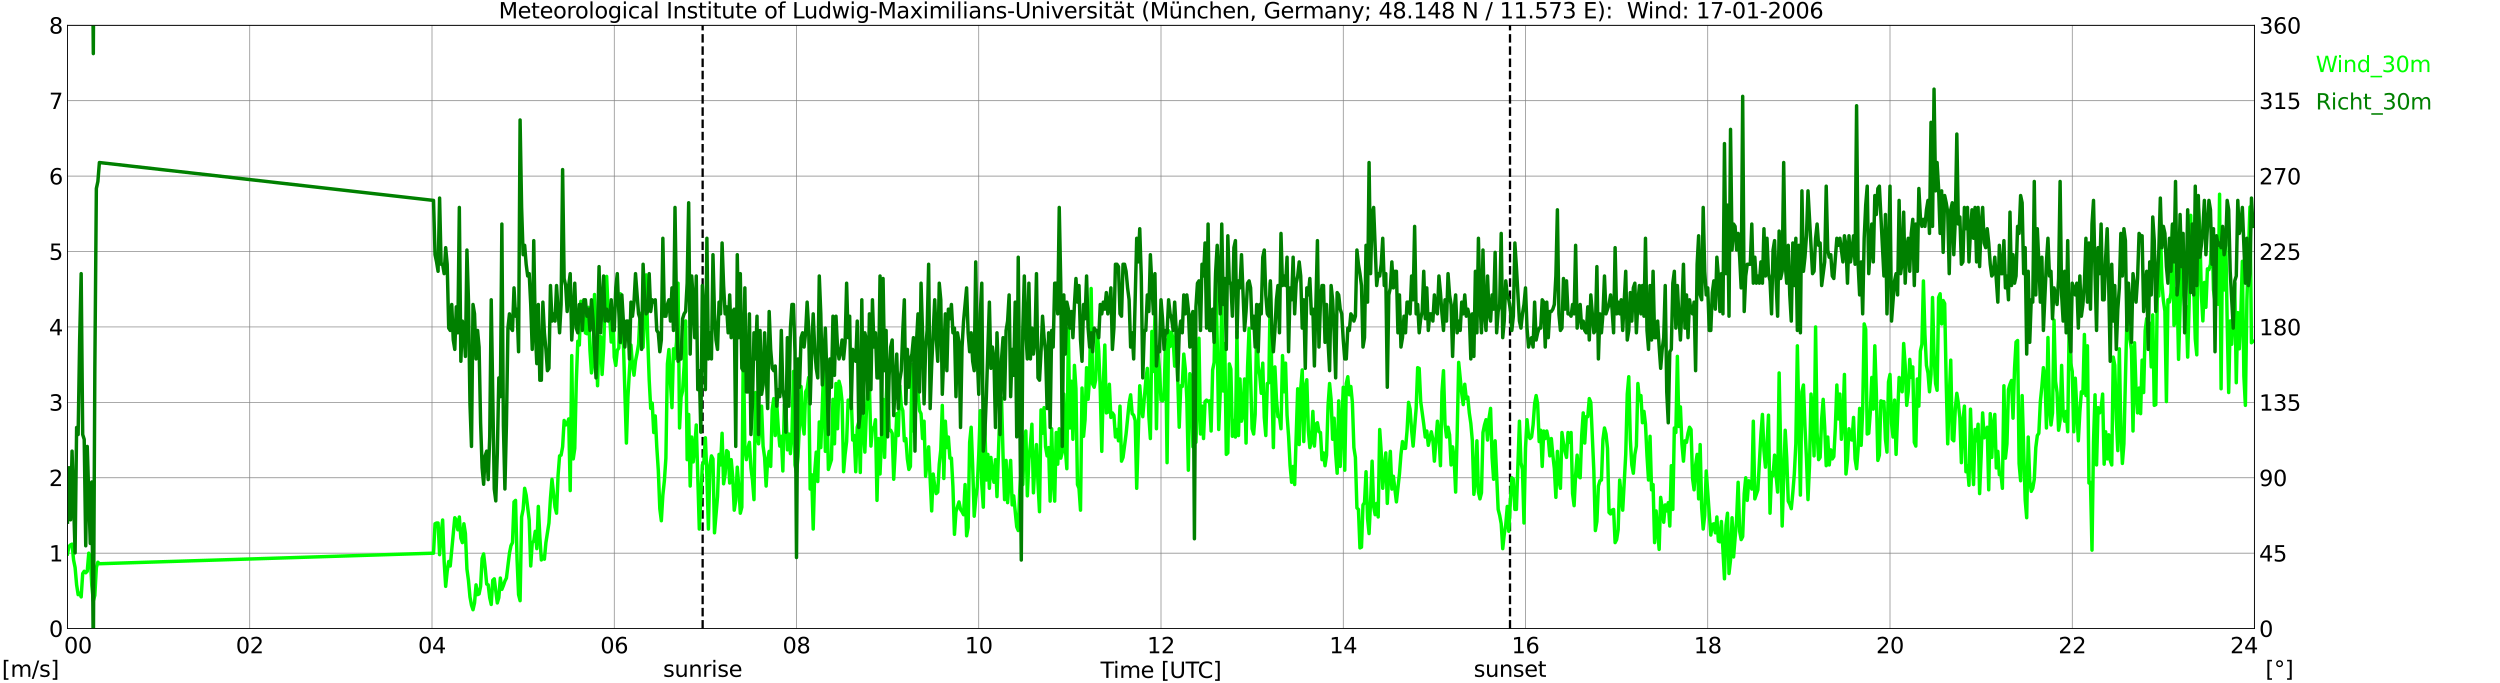 <?xml version="1.0" encoding="utf-8" standalone="no"?>
<!DOCTYPE svg PUBLIC "-//W3C//DTD SVG 1.1//EN"
  "http://www.w3.org/Graphics/SVG/1.1/DTD/svg11.dtd">
<svg xmlns:xlink="http://www.w3.org/1999/xlink" width="1085.4pt" height="296.64pt" viewBox="0 0 1085.4 296.64" xmlns="http://www.w3.org/2000/svg" version="1.1">
 <defs>
  <style type="text/css">*{stroke-linejoin: round; stroke-linecap: butt}</style>
 </defs>
 <g id="figure_1">
  <g id="patch_1">
   <path d="M 0 296.64 
L 1085.4 296.64 
L 1085.4 0 
L 0 0 
z
" style="fill: #ffffff"/>
  </g>
  <g id="axes_1">
   <g id="patch_2">
    <path d="M 29.306 272.909 
L 978.814 272.909 
L 978.814 10.976 
L 29.306 10.976 
z
" style="fill: #ffffff"/>
   </g>
   <g id="patch_3">
    <path d="M 978.814 272.909 
L 978.814 272.909 
L 978.814 10.976 
L 978.814 10.976 
z
" clip-path="url(#p310f21f896)" style="fill: #d3d3d3; opacity: 0.25; stroke: #d3d3d3; stroke-linejoin: miter"/>
   </g>
   <g id="matplotlib.axis_1">
    <g id="xtick_1">
     <g id="line2d_1">
      <path d="M 29.306 272.909 
L 29.306 10.976 
" clip-path="url(#p310f21f896)" style="fill: none; stroke: #808080; stroke-width: 0.3; stroke-linecap: square"/>
     </g>
     <g id="line2d_2"/>
     <g id="text_1">
      <!--    00 -->
      <g transform="translate(18.733 283.627) scale(0.095 -0.095)">
       <defs>
        <path id="DejaVuSans-20" transform="scale(0.016)"/>
        <path id="DejaVuSans-30" d="M 2034 4250 
Q 1547 4250 1301 3770 
Q 1056 3291 1056 2328 
Q 1056 1369 1301 889 
Q 1547 409 2034 409 
Q 2525 409 2770 889 
Q 3016 1369 3016 2328 
Q 3016 3291 2770 3770 
Q 2525 4250 2034 4250 
z
M 2034 4750 
Q 2819 4750 3233 4129 
Q 3647 3509 3647 2328 
Q 3647 1150 3233 529 
Q 2819 -91 2034 -91 
Q 1250 -91 836 529 
Q 422 1150 422 2328 
Q 422 3509 836 4129 
Q 1250 4750 2034 4750 
z
" transform="scale(0.016)"/>
       </defs>
       <use xlink:href="#DejaVuSans-20"/>
       <use xlink:href="#DejaVuSans-20" transform="translate(31.787 0)"/>
       <use xlink:href="#DejaVuSans-20" transform="translate(63.574 0)"/>
       <use xlink:href="#DejaVuSans-30" transform="translate(95.361 0)"/>
       <use xlink:href="#DejaVuSans-30" transform="translate(158.984 0)"/>
      </g>
     </g>
    </g>
    <g id="xtick_2">
     <g id="line2d_3">
      <path d="M 108.431 272.909 
L 108.431 10.976 
" clip-path="url(#p310f21f896)" style="fill: none; stroke: #808080; stroke-width: 0.3; stroke-linecap: square"/>
     </g>
     <g id="line2d_4"/>
     <g id="text_2">
      <!-- 02 -->
      <g transform="translate(102.387 283.627) scale(0.095 -0.095)">
       <defs>
        <path id="DejaVuSans-32" d="M 1228 531 
L 3431 531 
L 3431 0 
L 469 0 
L 469 531 
Q 828 903 1448 1529 
Q 2069 2156 2228 2338 
Q 2531 2678 2651 2914 
Q 2772 3150 2772 3378 
Q 2772 3750 2511 3984 
Q 2250 4219 1831 4219 
Q 1534 4219 1204 4116 
Q 875 4013 500 3803 
L 500 4441 
Q 881 4594 1212 4672 
Q 1544 4750 1819 4750 
Q 2544 4750 2975 4387 
Q 3406 4025 3406 3419 
Q 3406 3131 3298 2873 
Q 3191 2616 2906 2266 
Q 2828 2175 2409 1742 
Q 1991 1309 1228 531 
z
" transform="scale(0.016)"/>
       </defs>
       <use xlink:href="#DejaVuSans-30"/>
       <use xlink:href="#DejaVuSans-32" transform="translate(63.623 0)"/>
      </g>
     </g>
    </g>
    <g id="xtick_3">
     <g id="line2d_5">
      <path d="M 187.557 272.909 
L 187.557 10.976 
" clip-path="url(#p310f21f896)" style="fill: none; stroke: #808080; stroke-width: 0.3; stroke-linecap: square"/>
     </g>
     <g id="line2d_6"/>
     <g id="text_3">
      <!-- 04 -->
      <g transform="translate(181.513 283.627) scale(0.095 -0.095)">
       <defs>
        <path id="DejaVuSans-34" d="M 2419 4116 
L 825 1625 
L 2419 1625 
L 2419 4116 
z
M 2253 4666 
L 3047 4666 
L 3047 1625 
L 3713 1625 
L 3713 1100 
L 3047 1100 
L 3047 0 
L 2419 0 
L 2419 1100 
L 313 1100 
L 313 1709 
L 2253 4666 
z
" transform="scale(0.016)"/>
       </defs>
       <use xlink:href="#DejaVuSans-30"/>
       <use xlink:href="#DejaVuSans-34" transform="translate(63.623 0)"/>
      </g>
     </g>
    </g>
    <g id="xtick_4">
     <g id="line2d_7">
      <path d="M 266.683 272.909 
L 266.683 10.976 
" clip-path="url(#p310f21f896)" style="fill: none; stroke: #808080; stroke-width: 0.3; stroke-linecap: square"/>
     </g>
     <g id="line2d_8"/>
     <g id="text_4">
      <!-- 06 -->
      <g transform="translate(260.638 283.627) scale(0.095 -0.095)">
       <defs>
        <path id="DejaVuSans-36" d="M 2113 2584 
Q 1688 2584 1439 2293 
Q 1191 2003 1191 1497 
Q 1191 994 1439 701 
Q 1688 409 2113 409 
Q 2538 409 2786 701 
Q 3034 994 3034 1497 
Q 3034 2003 2786 2293 
Q 2538 2584 2113 2584 
z
M 3366 4563 
L 3366 3988 
Q 3128 4100 2886 4159 
Q 2644 4219 2406 4219 
Q 1781 4219 1451 3797 
Q 1122 3375 1075 2522 
Q 1259 2794 1537 2939 
Q 1816 3084 2150 3084 
Q 2853 3084 3261 2657 
Q 3669 2231 3669 1497 
Q 3669 778 3244 343 
Q 2819 -91 2113 -91 
Q 1303 -91 875 529 
Q 447 1150 447 2328 
Q 447 3434 972 4092 
Q 1497 4750 2381 4750 
Q 2619 4750 2861 4703 
Q 3103 4656 3366 4563 
z
" transform="scale(0.016)"/>
       </defs>
       <use xlink:href="#DejaVuSans-30"/>
       <use xlink:href="#DejaVuSans-36" transform="translate(63.623 0)"/>
      </g>
     </g>
    </g>
    <g id="xtick_5">
     <g id="line2d_9">
      <path d="M 345.808 272.909 
L 345.808 10.976 
" clip-path="url(#p310f21f896)" style="fill: none; stroke: #808080; stroke-width: 0.3; stroke-linecap: square"/>
     </g>
     <g id="line2d_10"/>
     <g id="text_5">
      <!-- 08 -->
      <g transform="translate(339.764 283.627) scale(0.095 -0.095)">
       <defs>
        <path id="DejaVuSans-38" d="M 2034 2216 
Q 1584 2216 1326 1975 
Q 1069 1734 1069 1313 
Q 1069 891 1326 650 
Q 1584 409 2034 409 
Q 2484 409 2743 651 
Q 3003 894 3003 1313 
Q 3003 1734 2745 1975 
Q 2488 2216 2034 2216 
z
M 1403 2484 
Q 997 2584 770 2862 
Q 544 3141 544 3541 
Q 544 4100 942 4425 
Q 1341 4750 2034 4750 
Q 2731 4750 3128 4425 
Q 3525 4100 3525 3541 
Q 3525 3141 3298 2862 
Q 3072 2584 2669 2484 
Q 3125 2378 3379 2068 
Q 3634 1759 3634 1313 
Q 3634 634 3220 271 
Q 2806 -91 2034 -91 
Q 1263 -91 848 271 
Q 434 634 434 1313 
Q 434 1759 690 2068 
Q 947 2378 1403 2484 
z
M 1172 3481 
Q 1172 3119 1398 2916 
Q 1625 2713 2034 2713 
Q 2441 2713 2670 2916 
Q 2900 3119 2900 3481 
Q 2900 3844 2670 4047 
Q 2441 4250 2034 4250 
Q 1625 4250 1398 4047 
Q 1172 3844 1172 3481 
z
" transform="scale(0.016)"/>
       </defs>
       <use xlink:href="#DejaVuSans-30"/>
       <use xlink:href="#DejaVuSans-38" transform="translate(63.623 0)"/>
      </g>
     </g>
    </g>
    <g id="xtick_6">
     <g id="line2d_11">
      <path d="M 424.934 272.909 
L 424.934 10.976 
" clip-path="url(#p310f21f896)" style="fill: none; stroke: #808080; stroke-width: 0.3; stroke-linecap: square"/>
     </g>
     <g id="line2d_12"/>
     <g id="text_6">
      <!-- 10 -->
      <g transform="translate(418.89 283.627) scale(0.095 -0.095)">
       <defs>
        <path id="DejaVuSans-31" d="M 794 531 
L 1825 531 
L 1825 4091 
L 703 3866 
L 703 4441 
L 1819 4666 
L 2450 4666 
L 2450 531 
L 3481 531 
L 3481 0 
L 794 0 
L 794 531 
z
" transform="scale(0.016)"/>
       </defs>
       <use xlink:href="#DejaVuSans-31"/>
       <use xlink:href="#DejaVuSans-30" transform="translate(63.623 0)"/>
      </g>
     </g>
    </g>
    <g id="xtick_7">
     <g id="line2d_13">
      <path d="M 504.06 272.909 
L 504.06 10.976 
" clip-path="url(#p310f21f896)" style="fill: none; stroke: #808080; stroke-width: 0.3; stroke-linecap: square"/>
     </g>
     <g id="line2d_14"/>
     <g id="text_7">
      <!-- 12 -->
      <g transform="translate(498.015 283.627) scale(0.095 -0.095)">
       <use xlink:href="#DejaVuSans-31"/>
       <use xlink:href="#DejaVuSans-32" transform="translate(63.623 0)"/>
      </g>
     </g>
    </g>
    <g id="xtick_8">
     <g id="line2d_15">
      <path d="M 583.185 272.909 
L 583.185 10.976 
" clip-path="url(#p310f21f896)" style="fill: none; stroke: #808080; stroke-width: 0.3; stroke-linecap: square"/>
     </g>
     <g id="line2d_16"/>
     <g id="text_8">
      <!-- 14 -->
      <g transform="translate(577.141 283.627) scale(0.095 -0.095)">
       <use xlink:href="#DejaVuSans-31"/>
       <use xlink:href="#DejaVuSans-34" transform="translate(63.623 0)"/>
      </g>
     </g>
    </g>
    <g id="xtick_9">
     <g id="line2d_17">
      <path d="M 662.311 272.909 
L 662.311 10.976 
" clip-path="url(#p310f21f896)" style="fill: none; stroke: #808080; stroke-width: 0.3; stroke-linecap: square"/>
     </g>
     <g id="line2d_18"/>
     <g id="text_9">
      <!-- 16 -->
      <g transform="translate(656.267 283.627) scale(0.095 -0.095)">
       <use xlink:href="#DejaVuSans-31"/>
       <use xlink:href="#DejaVuSans-36" transform="translate(63.623 0)"/>
      </g>
     </g>
    </g>
    <g id="xtick_10">
     <g id="line2d_19">
      <path d="M 741.437 272.909 
L 741.437 10.976 
" clip-path="url(#p310f21f896)" style="fill: none; stroke: #808080; stroke-width: 0.3; stroke-linecap: square"/>
     </g>
     <g id="line2d_20"/>
     <g id="text_10">
      <!-- 18 -->
      <g transform="translate(735.392 283.627) scale(0.095 -0.095)">
       <use xlink:href="#DejaVuSans-31"/>
       <use xlink:href="#DejaVuSans-38" transform="translate(63.623 0)"/>
      </g>
     </g>
    </g>
    <g id="xtick_11">
     <g id="line2d_21">
      <path d="M 820.562 272.909 
L 820.562 10.976 
" clip-path="url(#p310f21f896)" style="fill: none; stroke: #808080; stroke-width: 0.3; stroke-linecap: square"/>
     </g>
     <g id="line2d_22"/>
     <g id="text_11">
      <!-- 20 -->
      <g transform="translate(814.518 283.627) scale(0.095 -0.095)">
       <use xlink:href="#DejaVuSans-32"/>
       <use xlink:href="#DejaVuSans-30" transform="translate(63.623 0)"/>
      </g>
     </g>
    </g>
    <g id="xtick_12">
     <g id="line2d_23">
      <path d="M 899.688 272.909 
L 899.688 10.976 
" clip-path="url(#p310f21f896)" style="fill: none; stroke: #808080; stroke-width: 0.3; stroke-linecap: square"/>
     </g>
     <g id="line2d_24"/>
     <g id="text_12">
      <!-- 22 -->
      <g transform="translate(893.644 283.627) scale(0.095 -0.095)">
       <use xlink:href="#DejaVuSans-32"/>
       <use xlink:href="#DejaVuSans-32" transform="translate(63.623 0)"/>
      </g>
     </g>
    </g>
    <g id="xtick_13">
     <g id="line2d_25">
      <path d="M 978.814 272.909 
L 978.814 10.976 
" clip-path="url(#p310f21f896)" style="fill: none; stroke: #808080; stroke-width: 0.3; stroke-linecap: square"/>
     </g>
     <g id="line2d_26"/>
     <g id="text_13">
      <!-- 24    -->
      <g transform="translate(968.241 283.627) scale(0.095 -0.095)">
       <use xlink:href="#DejaVuSans-32"/>
       <use xlink:href="#DejaVuSans-34" transform="translate(63.623 0)"/>
       <use xlink:href="#DejaVuSans-20" transform="translate(127.246 0)"/>
       <use xlink:href="#DejaVuSans-20" transform="translate(159.033 0)"/>
       <use xlink:href="#DejaVuSans-20" transform="translate(190.82 0)"/>
      </g>
     </g>
    </g>
    <g id="text_14">
     <!-- Time [UTC] -->
     <g transform="translate(477.806 294.322) scale(0.095 -0.095)">
      <defs>
       <path id="DejaVuSans-54" d="M -19 4666 
L 3928 4666 
L 3928 4134 
L 2272 4134 
L 2272 0 
L 1638 0 
L 1638 4134 
L -19 4134 
L -19 4666 
z
" transform="scale(0.016)"/>
       <path id="DejaVuSans-69" d="M 603 3500 
L 1178 3500 
L 1178 0 
L 603 0 
L 603 3500 
z
M 603 4863 
L 1178 4863 
L 1178 4134 
L 603 4134 
L 603 4863 
z
" transform="scale(0.016)"/>
       <path id="DejaVuSans-6d" d="M 3328 2828 
Q 3544 3216 3844 3400 
Q 4144 3584 4550 3584 
Q 5097 3584 5394 3201 
Q 5691 2819 5691 2113 
L 5691 0 
L 5113 0 
L 5113 2094 
Q 5113 2597 4934 2840 
Q 4756 3084 4391 3084 
Q 3944 3084 3684 2787 
Q 3425 2491 3425 1978 
L 3425 0 
L 2847 0 
L 2847 2094 
Q 2847 2600 2669 2842 
Q 2491 3084 2119 3084 
Q 1678 3084 1418 2786 
Q 1159 2488 1159 1978 
L 1159 0 
L 581 0 
L 581 3500 
L 1159 3500 
L 1159 2956 
Q 1356 3278 1631 3431 
Q 1906 3584 2284 3584 
Q 2666 3584 2933 3390 
Q 3200 3197 3328 2828 
z
" transform="scale(0.016)"/>
       <path id="DejaVuSans-65" d="M 3597 1894 
L 3597 1613 
L 953 1613 
Q 991 1019 1311 708 
Q 1631 397 2203 397 
Q 2534 397 2845 478 
Q 3156 559 3463 722 
L 3463 178 
Q 3153 47 2828 -22 
Q 2503 -91 2169 -91 
Q 1331 -91 842 396 
Q 353 884 353 1716 
Q 353 2575 817 3079 
Q 1281 3584 2069 3584 
Q 2775 3584 3186 3129 
Q 3597 2675 3597 1894 
z
M 3022 2063 
Q 3016 2534 2758 2815 
Q 2500 3097 2075 3097 
Q 1594 3097 1305 2825 
Q 1016 2553 972 2059 
L 3022 2063 
z
" transform="scale(0.016)"/>
       <path id="DejaVuSans-5b" d="M 550 4863 
L 1875 4863 
L 1875 4416 
L 1125 4416 
L 1125 -397 
L 1875 -397 
L 1875 -844 
L 550 -844 
L 550 4863 
z
" transform="scale(0.016)"/>
       <path id="DejaVuSans-55" d="M 556 4666 
L 1191 4666 
L 1191 1831 
Q 1191 1081 1462 751 
Q 1734 422 2344 422 
Q 2950 422 3222 751 
Q 3494 1081 3494 1831 
L 3494 4666 
L 4128 4666 
L 4128 1753 
Q 4128 841 3676 375 
Q 3225 -91 2344 -91 
Q 1459 -91 1007 375 
Q 556 841 556 1753 
L 556 4666 
z
" transform="scale(0.016)"/>
       <path id="DejaVuSans-43" d="M 4122 4306 
L 4122 3641 
Q 3803 3938 3442 4084 
Q 3081 4231 2675 4231 
Q 1875 4231 1450 3742 
Q 1025 3253 1025 2328 
Q 1025 1406 1450 917 
Q 1875 428 2675 428 
Q 3081 428 3442 575 
Q 3803 722 4122 1019 
L 4122 359 
Q 3791 134 3420 21 
Q 3050 -91 2638 -91 
Q 1578 -91 968 557 
Q 359 1206 359 2328 
Q 359 3453 968 4101 
Q 1578 4750 2638 4750 
Q 3056 4750 3426 4639 
Q 3797 4528 4122 4306 
z
" transform="scale(0.016)"/>
       <path id="DejaVuSans-5d" d="M 1947 4863 
L 1947 -844 
L 622 -844 
L 622 -397 
L 1369 -397 
L 1369 4416 
L 622 4416 
L 622 4863 
L 1947 4863 
z
" transform="scale(0.016)"/>
      </defs>
      <use xlink:href="#DejaVuSans-54"/>
      <use xlink:href="#DejaVuSans-69" transform="translate(57.959 0)"/>
      <use xlink:href="#DejaVuSans-6d" transform="translate(85.742 0)"/>
      <use xlink:href="#DejaVuSans-65" transform="translate(183.154 0)"/>
      <use xlink:href="#DejaVuSans-20" transform="translate(244.678 0)"/>
      <use xlink:href="#DejaVuSans-5b" transform="translate(276.465 0)"/>
      <use xlink:href="#DejaVuSans-55" transform="translate(315.479 0)"/>
      <use xlink:href="#DejaVuSans-54" transform="translate(388.672 0)"/>
      <use xlink:href="#DejaVuSans-43" transform="translate(443.881 0)"/>
      <use xlink:href="#DejaVuSans-5d" transform="translate(513.705 0)"/>
     </g>
    </g>
   </g>
   <g id="matplotlib.axis_2">
    <g id="ytick_1">
     <g id="line2d_27">
      <path d="M 29.306 272.909 
L 978.814 272.909 
" clip-path="url(#p310f21f896)" style="fill: none; stroke: #808080; stroke-width: 0.3; stroke-linecap: square"/>
     </g>
     <g id="line2d_28"/>
     <g id="text_15">
      <!-- 0 -->
      <g transform="translate(21.261 276.518) scale(0.095 -0.095)">
       <use xlink:href="#DejaVuSans-30"/>
      </g>
     </g>
    </g>
    <g id="ytick_2">
     <g id="line2d_29">
      <path d="M 29.306 240.167 
L 978.814 240.167 
" clip-path="url(#p310f21f896)" style="fill: none; stroke: #808080; stroke-width: 0.3; stroke-linecap: square"/>
     </g>
     <g id="line2d_30"/>
     <g id="text_16">
      <!-- 1 -->
      <g transform="translate(21.261 243.776) scale(0.095 -0.095)">
       <use xlink:href="#DejaVuSans-31"/>
      </g>
     </g>
    </g>
    <g id="ytick_3">
     <g id="line2d_31">
      <path d="M 29.306 207.426 
L 978.814 207.426 
" clip-path="url(#p310f21f896)" style="fill: none; stroke: #808080; stroke-width: 0.3; stroke-linecap: square"/>
     </g>
     <g id="line2d_32"/>
     <g id="text_17">
      <!-- 2 -->
      <g transform="translate(21.261 211.035) scale(0.095 -0.095)">
       <use xlink:href="#DejaVuSans-32"/>
      </g>
     </g>
    </g>
    <g id="ytick_4">
     <g id="line2d_33">
      <path d="M 29.306 174.684 
L 978.814 174.684 
" clip-path="url(#p310f21f896)" style="fill: none; stroke: #808080; stroke-width: 0.3; stroke-linecap: square"/>
     </g>
     <g id="line2d_34"/>
     <g id="text_18">
      <!-- 3 -->
      <g transform="translate(21.261 178.293) scale(0.095 -0.095)">
       <defs>
        <path id="DejaVuSans-33" d="M 2597 2516 
Q 3050 2419 3304 2112 
Q 3559 1806 3559 1356 
Q 3559 666 3084 287 
Q 2609 -91 1734 -91 
Q 1441 -91 1130 -33 
Q 819 25 488 141 
L 488 750 
Q 750 597 1062 519 
Q 1375 441 1716 441 
Q 2309 441 2620 675 
Q 2931 909 2931 1356 
Q 2931 1769 2642 2001 
Q 2353 2234 1838 2234 
L 1294 2234 
L 1294 2753 
L 1863 2753 
Q 2328 2753 2575 2939 
Q 2822 3125 2822 3475 
Q 2822 3834 2567 4026 
Q 2313 4219 1838 4219 
Q 1578 4219 1281 4162 
Q 984 4106 628 3988 
L 628 4550 
Q 988 4650 1302 4700 
Q 1616 4750 1894 4750 
Q 2613 4750 3031 4423 
Q 3450 4097 3450 3541 
Q 3450 3153 3228 2886 
Q 3006 2619 2597 2516 
z
" transform="scale(0.016)"/>
       </defs>
       <use xlink:href="#DejaVuSans-33"/>
      </g>
     </g>
    </g>
    <g id="ytick_5">
     <g id="line2d_35">
      <path d="M 29.306 141.942 
L 978.814 141.942 
" clip-path="url(#p310f21f896)" style="fill: none; stroke: #808080; stroke-width: 0.3; stroke-linecap: square"/>
     </g>
     <g id="line2d_36"/>
     <g id="text_19">
      <!-- 4 -->
      <g transform="translate(21.261 145.551) scale(0.095 -0.095)">
       <use xlink:href="#DejaVuSans-34"/>
      </g>
     </g>
    </g>
    <g id="ytick_6">
     <g id="line2d_37">
      <path d="M 29.306 109.201 
L 978.814 109.201 
" clip-path="url(#p310f21f896)" style="fill: none; stroke: #808080; stroke-width: 0.3; stroke-linecap: square"/>
     </g>
     <g id="line2d_38"/>
     <g id="text_20">
      <!-- 5 -->
      <g transform="translate(21.261 112.81) scale(0.095 -0.095)">
       <defs>
        <path id="DejaVuSans-35" d="M 691 4666 
L 3169 4666 
L 3169 4134 
L 1269 4134 
L 1269 2991 
Q 1406 3038 1543 3061 
Q 1681 3084 1819 3084 
Q 2600 3084 3056 2656 
Q 3513 2228 3513 1497 
Q 3513 744 3044 326 
Q 2575 -91 1722 -91 
Q 1428 -91 1123 -41 
Q 819 9 494 109 
L 494 744 
Q 775 591 1075 516 
Q 1375 441 1709 441 
Q 2250 441 2565 725 
Q 2881 1009 2881 1497 
Q 2881 1984 2565 2268 
Q 2250 2553 1709 2553 
Q 1456 2553 1204 2497 
Q 953 2441 691 2322 
L 691 4666 
z
" transform="scale(0.016)"/>
       </defs>
       <use xlink:href="#DejaVuSans-35"/>
      </g>
     </g>
    </g>
    <g id="ytick_7">
     <g id="line2d_39">
      <path d="M 29.306 76.459 
L 978.814 76.459 
" clip-path="url(#p310f21f896)" style="fill: none; stroke: #808080; stroke-width: 0.3; stroke-linecap: square"/>
     </g>
     <g id="line2d_40"/>
     <g id="text_21">
      <!-- 6 -->
      <g transform="translate(21.261 80.068) scale(0.095 -0.095)">
       <use xlink:href="#DejaVuSans-36"/>
      </g>
     </g>
    </g>
    <g id="ytick_8">
     <g id="line2d_41">
      <path d="M 29.306 43.717 
L 978.814 43.717 
" clip-path="url(#p310f21f896)" style="fill: none; stroke: #808080; stroke-width: 0.3; stroke-linecap: square"/>
     </g>
     <g id="line2d_42"/>
     <g id="text_22">
      <!-- 7 -->
      <g transform="translate(21.261 47.327) scale(0.095 -0.095)">
       <defs>
        <path id="DejaVuSans-37" d="M 525 4666 
L 3525 4666 
L 3525 4397 
L 1831 0 
L 1172 0 
L 2766 4134 
L 525 4134 
L 525 4666 
z
" transform="scale(0.016)"/>
       </defs>
       <use xlink:href="#DejaVuSans-37"/>
      </g>
     </g>
    </g>
    <g id="ytick_9">
     <g id="line2d_43">
      <path d="M 29.306 10.976 
L 978.814 10.976 
" clip-path="url(#p310f21f896)" style="fill: none; stroke: #808080; stroke-width: 0.3; stroke-linecap: square"/>
     </g>
     <g id="line2d_44"/>
     <g id="text_23">
      <!-- 8 -->
      <g transform="translate(21.261 14.585) scale(0.095 -0.095)">
       <use xlink:href="#DejaVuSans-38"/>
      </g>
     </g>
    </g>
   </g>
   <g id="line2d_45">
    <path d="M 305.059 272.909 
L 305.059 10.976 
" clip-path="url(#p310f21f896)" style="fill: none; stroke-dasharray: 3.7,1.6; stroke-dashoffset: 0; stroke: #000000"/>
   </g>
   <g id="line2d_46">
    <path d="M 655.585 272.909 
L 655.585 10.976 
" clip-path="url(#p310f21f896)" style="fill: none; stroke-dasharray: 3.7,1.6; stroke-dashoffset: 0; stroke: #000000"/>
   </g>
   <g id="line2d_47">
    <path d="M 29.306 240.495 
L 29.965 237.22 
L 30.625 236.566 
L 31.284 236.238 
L 31.943 243.114 
L 32.603 246.388 
L 33.262 253.919 
L 33.921 258.175 
L 34.581 257.52 
L 35.24 259.157 
L 35.9 249.007 
L 36.559 248.025 
L 37.218 248.68 
L 37.878 248.025 
L 38.537 240.167 
L 39.197 241.477 
L 39.856 254.246 
L 40.515 260.794 
L 41.175 258.502 
L 41.834 246.388 
L 42.493 244.096 
L 43.153 244.751 
L 188.217 240.167 
L 188.876 227.398 
L 189.535 227.071 
L 190.195 227.071 
L 190.854 240.822 
L 191.513 231.654 
L 192.173 225.761 
L 192.832 243.769 
L 193.492 254.573 
L 194.151 248.025 
L 194.81 243.769 
L 195.47 245.733 
L 197.448 224.779 
L 198.107 225.761 
L 198.767 230.017 
L 199.426 224.451 
L 200.085 233.619 
L 200.745 235.583 
L 201.404 227.398 
L 202.063 231.654 
L 202.723 247.043 
L 203.382 251.954 
L 204.042 259.157 
L 204.701 262.759 
L 205.36 264.723 
L 206.02 261.777 
L 206.679 253.919 
L 207.339 258.175 
L 207.998 257.848 
L 208.657 254.573 
L 209.317 242.459 
L 209.976 240.495 
L 210.635 246.388 
L 211.295 253.591 
L 211.954 253.919 
L 212.614 259.485 
L 213.273 262.431 
L 213.932 251.954 
L 214.592 251.299 
L 215.91 261.777 
L 216.57 259.485 
L 217.229 250.972 
L 217.889 255.883 
L 218.548 254.246 
L 219.207 252.282 
L 219.867 250.972 
L 221.186 240.167 
L 221.845 236.893 
L 222.504 235.583 
L 223.164 217.903 
L 223.823 217.248 
L 224.482 242.786 
L 225.142 258.175 
L 225.801 260.794 
L 226.461 224.451 
L 227.12 221.177 
L 227.779 212.009 
L 228.439 214.956 
L 229.757 225.761 
L 230.417 245.733 
L 231.076 235.583 
L 231.736 234.928 
L 232.395 230.672 
L 233.054 238.203 
L 233.714 219.867 
L 234.373 232.964 
L 235.033 243.114 
L 235.692 241.477 
L 236.351 242.786 
L 237.011 235.583 
L 238.329 227.071 
L 238.989 216.266 
L 239.648 208.08 
L 240.967 220.195 
L 241.626 222.814 
L 242.286 206.443 
L 242.945 197.93 
L 243.604 197.603 
L 244.264 194.001 
L 244.923 182.542 
L 245.583 184.506 
L 246.242 184.179 
L 246.901 181.887 
L 247.561 212.992 
L 248.22 154.384 
L 248.88 199.24 
L 249.539 194.656 
L 250.198 165.844 
L 250.858 148.163 
L 251.517 149.8 
L 252.176 130.81 
L 252.836 139.323 
L 253.495 132.12 
L 254.155 144.562 
L 254.814 144.889 
L 255.473 133.429 
L 256.133 152.092 
L 256.792 161.915 
L 257.451 157.331 
L 258.111 127.863 
L 258.77 142.27 
L 259.43 167.481 
L 260.089 145.871 
L 260.748 146.199 
L 261.408 162.569 
L 262.067 151.437 
L 262.726 130.81 
L 263.386 120.005 
L 264.045 135.394 
L 264.705 137.686 
L 265.364 148.491 
L 266.023 134.084 
L 266.683 155.039 
L 267.342 158.64 
L 268.002 152.092 
L 268.661 151.11 
L 269.32 127.536 
L 269.98 148.818 
L 270.639 148.491 
L 271.958 192.364 
L 272.617 172.392 
L 273.936 149.8 
L 274.595 158.64 
L 275.255 162.897 
L 275.914 156.676 
L 276.573 153.402 
L 277.233 149.473 
L 277.892 136.049 
L 278.552 137.686 
L 279.211 150.782 
L 279.87 137.031 
L 280.53 119.351 
L 281.189 146.199 
L 281.849 164.861 
L 282.508 177.303 
L 283.167 175.011 
L 283.827 187.781 
L 284.486 180.577 
L 285.145 194.001 
L 285.805 204.151 
L 286.464 220.85 
L 287.124 226.088 
L 287.783 214.956 
L 288.442 208.735 
L 289.102 198.913 
L 289.761 157.986 
L 290.42 151.765 
L 291.08 165.844 
L 291.739 176.976 
L 292.399 151.437 
L 293.058 155.694 
L 293.717 148.491 
L 294.377 122.952 
L 295.036 185.816 
L 295.696 172.392 
L 296.355 169.773 
L 297.014 158.968 
L 297.674 139.323 
L 298.333 199.568 
L 298.992 179.923 
L 299.652 211.027 
L 300.311 189.745 
L 300.971 200.55 
L 301.63 194.329 
L 302.289 184.506 
L 303.608 229.69 
L 304.927 201.859 
L 305.586 200.55 
L 306.246 190.072 
L 306.905 206.771 
L 307.564 229.69 
L 308.224 201.859 
L 308.883 197.93 
L 309.543 199.24 
L 310.202 231.327 
L 311.521 215.611 
L 312.18 197.276 
L 312.839 201.859 
L 313.499 188.108 
L 314.158 210.045 
L 314.818 205.788 
L 315.477 195.639 
L 316.136 196.293 
L 316.796 209.717 
L 317.455 199.568 
L 318.114 207.098 
L 318.774 221.504 
L 319.433 217.248 
L 320.093 202.842 
L 320.752 211.027 
L 321.411 222.814 
L 322.071 220.195 
L 322.73 149.145 
L 323.39 194.656 
L 324.049 199.568 
L 324.708 194.656 
L 325.368 192.037 
L 326.027 203.169 
L 326.686 208.408 
L 327.346 216.921 
L 328.005 170.427 
L 328.665 188.108 
L 329.324 192.692 
L 329.983 185.816 
L 330.643 176.321 
L 331.302 193.674 
L 331.961 198.585 
L 332.621 211.027 
L 333.28 199.895 
L 333.94 195.966 
L 334.599 202.514 
L 335.258 177.958 
L 335.918 173.047 
L 336.577 189.09 
L 337.236 175.339 
L 337.896 185.816 
L 338.555 193.674 
L 339.215 189.418 
L 339.874 204.479 
L 340.533 175.666 
L 341.193 176.321 
L 341.852 195.311 
L 342.512 188.435 
L 343.171 196.948 
L 343.83 188.435 
L 344.49 161.26 
L 345.149 201.859 
L 345.808 205.134 
L 346.468 198.258 
L 347.787 167.808 
L 348.446 183.852 
L 349.105 188.435 
L 349.765 170.1 
L 350.424 168.79 
L 351.083 163.879 
L 351.743 212.337 
L 352.402 206.116 
L 353.062 229.69 
L 353.721 204.806 
L 354.38 196.293 
L 355.04 209.063 
L 355.699 183.197 
L 356.359 194.329 
L 357.677 157.658 
L 358.337 195.966 
L 358.996 175.011 
L 359.655 203.824 
L 360.974 199.568 
L 361.634 173.374 
L 362.293 192.692 
L 362.952 166.498 
L 363.612 186.143 
L 364.271 165.516 
L 364.93 168.136 
L 365.59 174.356 
L 366.249 204.806 
L 366.909 197.276 
L 367.568 191.71 
L 368.227 173.702 
L 368.887 176.321 
L 369.546 171.737 
L 370.206 191.055 
L 370.865 189.09 
L 371.524 204.806 
L 372.184 185.489 
L 372.843 183.197 
L 373.502 205.134 
L 374.162 172.392 
L 374.821 186.471 
L 375.481 196.293 
L 376.14 178.94 
L 376.799 166.498 
L 377.459 167.153 
L 378.118 193.674 
L 378.777 185.816 
L 379.437 186.143 
L 380.096 182.214 
L 380.756 217.248 
L 381.415 190.4 
L 382.074 205.788 
L 383.393 173.374 
L 384.053 198.585 
L 384.712 174.029 
L 385.371 159.95 
L 386.031 186.798 
L 386.69 186.798 
L 387.349 188.108 
L 388.009 208.08 
L 388.668 195.639 
L 389.328 179.595 
L 389.987 189.09 
L 390.646 167.481 
L 391.306 176.321 
L 391.965 178.285 
L 392.624 191.382 
L 393.284 190.4 
L 393.943 199.24 
L 394.603 203.824 
L 395.262 202.514 
L 395.921 158.313 
L 396.581 187.126 
L 397.24 160.932 
L 397.899 168.136 
L 398.559 170.755 
L 399.218 178.285 
L 399.878 179.595 
L 400.537 190.4 
L 401.196 182.869 
L 401.856 206.771 
L 403.175 194.001 
L 404.493 221.832 
L 405.153 205.788 
L 405.812 211.027 
L 406.471 214.301 
L 407.131 213.646 
L 407.79 201.532 
L 408.45 195.311 
L 409.109 175.994 
L 409.768 207.753 
L 410.428 182.869 
L 411.087 194.329 
L 411.746 189.745 
L 412.406 198.913 
L 413.065 198.913 
L 413.725 211.355 
L 414.384 231.982 
L 415.043 222.159 
L 416.362 217.903 
L 417.022 221.177 
L 417.681 222.159 
L 418.34 223.469 
L 419 210.372 
L 419.659 232.637 
L 420.318 229.035 
L 420.978 192.037 
L 421.637 185.489 
L 422.297 202.514 
L 422.956 224.124 
L 423.615 216.593 
L 424.275 211.355 
L 424.934 197.276 
L 425.593 178.285 
L 426.253 210.372 
L 426.912 220.195 
L 427.572 184.834 
L 428.231 208.408 
L 428.89 197.276 
L 429.55 212.009 
L 430.209 198.585 
L 430.869 205.788 
L 431.528 209.39 
L 432.187 199.568 
L 432.847 215.611 
L 434.165 176.321 
L 434.825 172.719 
L 435.484 197.93 
L 436.144 216.921 
L 436.803 199.895 
L 437.462 218.23 
L 438.122 208.08 
L 438.781 199.895 
L 439.44 219.213 
L 440.1 215.284 
L 441.419 228.708 
L 442.078 230.345 
L 442.737 212.992 
L 443.397 203.497 
L 444.056 210.372 
L 444.716 190.4 
L 445.375 187.126 
L 446.034 215.284 
L 446.694 199.568 
L 447.353 193.019 
L 448.012 184.179 
L 448.672 213.974 
L 449.331 201.205 
L 449.991 193.019 
L 450.65 209.717 
L 451.309 222.159 
L 451.969 177.958 
L 452.628 188.108 
L 453.287 176.976 
L 453.947 194.001 
L 454.606 197.93 
L 455.266 194.329 
L 455.925 217.575 
L 456.584 186.143 
L 457.244 208.408 
L 457.903 217.575 
L 458.563 187.781 
L 459.222 201.532 
L 459.881 186.143 
L 460.541 198.913 
L 461.2 196.293 
L 461.859 171.082 
L 462.519 194.656 
L 463.178 203.497 
L 463.838 142.597 
L 464.497 185.816 
L 465.156 165.516 
L 465.816 190.727 
L 466.475 158.64 
L 467.134 168.79 
L 467.794 210.372 
L 468.453 212.009 
L 469.113 221.504 
L 469.772 168.463 
L 470.431 189.418 
L 471.091 182.214 
L 471.75 159.623 
L 472.409 173.374 
L 473.069 163.879 
L 473.728 125.244 
L 474.388 166.826 
L 475.047 168.136 
L 475.706 164.861 
L 476.366 143.579 
L 477.025 152.42 
L 477.685 169.445 
L 478.344 195.966 
L 479.003 167.153 
L 479.663 149.8 
L 480.322 179.268 
L 480.981 178.94 
L 481.641 166.826 
L 482.3 181.232 
L 482.96 179.268 
L 483.619 180.25 
L 484.278 189.745 
L 484.938 186.471 
L 485.597 191.382 
L 486.256 176.321 
L 486.916 200.222 
L 487.575 198.585 
L 488.894 188.435 
L 490.213 175.011 
L 490.872 171.41 
L 491.532 179.595 
L 492.191 180.25 
L 492.85 182.542 
L 493.51 212.009 
L 494.828 167.481 
L 495.488 176.321 
L 496.147 180.905 
L 497.466 165.189 
L 498.125 159.95 
L 498.785 180.577 
L 499.444 190.4 
L 500.103 143.907 
L 500.763 161.26 
L 501.422 137.358 
L 502.082 186.143 
L 502.741 153.074 
L 503.4 160.605 
L 504.06 173.702 
L 504.719 174.029 
L 505.379 172.719 
L 506.038 147.508 
L 506.697 200.877 
L 507.357 143.579 
L 508.016 150.455 
L 508.675 144.234 
L 509.335 147.836 
L 509.994 158.968 
L 510.654 141.942 
L 511.972 185.489 
L 512.632 167.481 
L 513.291 167.808 
L 513.95 153.729 
L 514.61 160.278 
L 515.269 173.047 
L 515.929 204.151 
L 516.588 162.242 
L 517.247 163.224 
L 517.907 194.001 
L 518.566 192.364 
L 519.226 192.037 
L 519.885 175.666 
L 520.544 146.853 
L 521.204 188.435 
L 521.863 176.321 
L 522.522 190.4 
L 523.182 174.356 
L 523.841 173.702 
L 524.501 174.356 
L 525.16 174.029 
L 525.819 187.126 
L 526.479 160.605 
L 527.138 157.331 
L 527.797 118.368 
L 528.457 147.836 
L 529.116 186.471 
L 529.776 170.427 
L 530.435 129.828 
L 531.094 169.773 
L 531.754 149.145 
L 532.413 197.276 
L 533.073 196.621 
L 533.732 157.986 
L 534.391 160.278 
L 535.051 189.418 
L 535.71 182.542 
L 536.369 189.745 
L 537.029 143.907 
L 537.688 189.09 
L 538.348 164.534 
L 539.007 182.869 
L 539.666 179.595 
L 540.326 164.534 
L 540.985 192.364 
L 541.644 159.295 
L 542.304 142.597 
L 543.623 186.143 
L 544.282 188.435 
L 544.941 179.923 
L 545.601 141.615 
L 546.26 158.968 
L 546.919 162.897 
L 547.579 170.755 
L 548.238 157.658 
L 548.898 181.232 
L 549.557 189.09 
L 550.216 166.498 
L 550.876 166.171 
L 551.535 122.952 
L 552.195 166.826 
L 552.854 194.329 
L 553.513 159.295 
L 554.173 173.047 
L 554.832 180.905 
L 555.491 180.905 
L 556.151 186.143 
L 556.81 154.384 
L 557.47 170.1 
L 558.129 157.658 
L 558.788 180.25 
L 559.448 189.418 
L 560.107 202.187 
L 560.766 209.39 
L 561.426 202.514 
L 562.085 210.372 
L 563.404 168.79 
L 564.063 193.019 
L 564.723 168.79 
L 565.382 160.605 
L 566.042 191.71 
L 566.701 168.136 
L 567.36 164.861 
L 568.02 186.798 
L 568.679 194.329 
L 569.338 191.71 
L 569.998 178.613 
L 570.657 193.674 
L 571.317 184.179 
L 571.976 183.524 
L 572.635 187.453 
L 573.295 187.781 
L 573.954 199.568 
L 574.613 196.621 
L 575.273 202.187 
L 575.932 197.603 
L 576.592 175.994 
L 577.251 166.498 
L 577.91 173.374 
L 578.57 190.727 
L 579.229 181.56 
L 579.889 196.948 
L 580.548 205.461 
L 581.207 174.029 
L 581.867 202.514 
L 583.185 168.136 
L 583.845 204.151 
L 584.504 166.498 
L 585.164 163.552 
L 585.823 171.41 
L 586.482 167.808 
L 587.142 174.684 
L 587.801 194.329 
L 588.46 198.585 
L 589.12 220.522 
L 589.779 221.177 
L 590.439 237.875 
L 591.098 237.548 
L 591.757 219.213 
L 592.417 218.23 
L 593.076 204.806 
L 593.736 225.106 
L 594.395 231.654 
L 595.054 217.575 
L 595.714 200.222 
L 596.373 219.867 
L 597.032 223.469 
L 597.692 218.558 
L 598.351 224.451 
L 599.011 186.471 
L 599.67 196.293 
L 600.329 212.009 
L 600.989 202.842 
L 601.648 196.621 
L 602.307 218.558 
L 602.967 205.461 
L 603.626 195.966 
L 604.286 212.337 
L 604.945 206.771 
L 606.264 217.903 
L 607.582 205.788 
L 608.242 197.276 
L 608.901 191.71 
L 609.561 194.656 
L 610.22 194.656 
L 610.879 187.126 
L 611.539 174.684 
L 612.198 177.631 
L 612.858 186.798 
L 613.517 193.674 
L 614.836 177.303 
L 615.495 159.623 
L 616.154 159.95 
L 616.814 174.356 
L 618.133 184.179 
L 618.792 189.745 
L 619.451 187.126 
L 620.111 193.347 
L 621.429 187.453 
L 622.089 190.727 
L 622.748 200.222 
L 624.067 182.869 
L 624.726 189.09 
L 625.386 202.187 
L 626.045 170.1 
L 626.705 160.932 
L 627.364 184.179 
L 628.023 189.745 
L 628.683 185.489 
L 629.342 188.763 
L 630.001 201.859 
L 630.661 194.001 
L 631.32 198.913 
L 631.98 213.646 
L 632.639 188.763 
L 633.298 157.331 
L 634.617 170.755 
L 635.276 175.666 
L 635.936 166.826 
L 636.595 173.047 
L 637.255 172.392 
L 637.914 179.268 
L 638.573 183.852 
L 639.233 191.382 
L 639.892 214.629 
L 640.552 209.063 
L 641.211 191.382 
L 641.87 213.646 
L 642.53 216.593 
L 643.189 213.974 
L 643.848 187.781 
L 644.508 184.506 
L 645.167 182.214 
L 645.827 191.055 
L 646.486 181.56 
L 647.145 177.303 
L 647.805 198.585 
L 648.464 208.08 
L 649.123 191.382 
L 650.442 221.177 
L 651.102 223.796 
L 651.761 227.398 
L 652.42 238.203 
L 653.08 231.982 
L 653.739 227.725 
L 654.399 219.867 
L 655.058 230.672 
L 655.717 217.903 
L 656.377 207.426 
L 657.036 208.08 
L 657.695 221.177 
L 658.355 221.177 
L 659.674 182.869 
L 660.333 200.877 
L 660.992 203.824 
L 661.652 227.071 
L 662.311 194.656 
L 662.97 182.214 
L 663.63 189.09 
L 664.289 190.4 
L 664.949 189.745 
L 665.608 184.506 
L 666.267 175.339 
L 666.927 171.737 
L 667.586 175.339 
L 668.246 191.71 
L 668.905 186.798 
L 669.564 202.514 
L 670.224 187.126 
L 670.883 190.4 
L 671.542 187.126 
L 672.202 190.4 
L 672.861 197.93 
L 673.521 190.4 
L 674.18 197.603 
L 674.839 203.497 
L 675.499 215.938 
L 676.158 195.966 
L 676.817 208.735 
L 677.477 212.009 
L 678.136 187.781 
L 678.796 192.364 
L 679.455 195.966 
L 680.114 198.585 
L 680.774 187.781 
L 681.433 192.037 
L 682.092 187.781 
L 682.752 214.301 
L 683.411 219.54 
L 684.071 206.116 
L 684.73 197.603 
L 685.389 206.771 
L 686.049 207.426 
L 686.708 189.09 
L 687.368 179.268 
L 688.027 192.364 
L 688.686 180.905 
L 689.346 180.905 
L 690.005 173.047 
L 690.664 174.684 
L 691.983 204.479 
L 692.643 230.345 
L 693.302 226.416 
L 693.961 211.027 
L 694.621 208.735 
L 695.28 208.408 
L 695.939 190.727 
L 696.599 185.816 
L 697.258 188.435 
L 697.918 194.656 
L 698.577 222.487 
L 699.236 223.142 
L 699.896 221.504 
L 700.555 221.177 
L 701.215 235.583 
L 701.874 234.274 
L 702.533 230.017 
L 703.193 208.408 
L 704.511 221.504 
L 705.83 197.276 
L 706.49 171.082 
L 707.149 163.552 
L 707.808 190.727 
L 708.468 201.859 
L 709.127 205.461 
L 709.786 197.276 
L 710.446 193.674 
L 711.105 166.498 
L 711.765 173.702 
L 712.424 171.737 
L 713.083 183.524 
L 713.743 178.613 
L 714.402 184.179 
L 715.062 197.93 
L 715.721 208.408 
L 716.38 189.418 
L 717.04 212.664 
L 717.699 210.372 
L 718.358 235.583 
L 719.018 221.832 
L 720.337 238.53 
L 720.996 215.938 
L 721.655 220.522 
L 722.315 226.743 
L 722.974 219.213 
L 723.633 221.832 
L 724.293 218.23 
L 724.952 228.38 
L 725.612 202.187 
L 726.271 221.177 
L 726.93 185.816 
L 727.59 187.781 
L 728.249 154.711 
L 728.909 185.161 
L 729.568 176.648 
L 730.227 192.692 
L 730.887 200.222 
L 731.546 191.382 
L 732.205 192.037 
L 732.865 188.108 
L 733.524 185.489 
L 734.184 186.471 
L 734.843 207.753 
L 735.502 212.664 
L 736.162 201.859 
L 736.821 197.276 
L 737.48 216.593 
L 738.14 193.019 
L 738.799 220.522 
L 739.459 229.69 
L 740.118 223.796 
L 740.777 204.479 
L 742.756 232.309 
L 743.415 227.725 
L 744.074 227.398 
L 744.734 231.327 
L 745.393 224.451 
L 746.052 234.928 
L 746.712 235.256 
L 747.371 226.416 
L 748.69 251.299 
L 749.349 228.053 
L 750.009 222.814 
L 750.668 249.007 
L 751.327 243.114 
L 751.987 224.779 
L 752.646 241.804 
L 753.965 225.433 
L 754.624 209.39 
L 755.284 230.672 
L 755.943 234.274 
L 756.602 232.964 
L 757.262 214.301 
L 757.921 207.426 
L 758.581 217.248 
L 759.24 208.735 
L 759.899 210.045 
L 760.559 212.337 
L 761.218 182.869 
L 761.878 216.593 
L 763.196 212.664 
L 764.515 188.763 
L 765.174 179.923 
L 765.834 195.639 
L 766.493 202.842 
L 767.153 193.347 
L 767.812 180.25 
L 768.471 222.814 
L 769.131 205.134 
L 769.79 206.443 
L 770.449 197.603 
L 771.109 206.443 
L 771.768 213.646 
L 772.428 161.915 
L 773.746 228.38 
L 775.065 186.798 
L 775.725 198.913 
L 776.384 217.575 
L 777.043 218.885 
L 777.703 220.85 
L 778.362 213.974 
L 779.021 205.788 
L 779.681 192.692 
L 780.34 150.128 
L 781.659 214.956 
L 782.318 170.1 
L 782.978 167.153 
L 783.637 185.161 
L 784.296 198.913 
L 784.956 216.921 
L 785.615 202.187 
L 786.275 171.082 
L 786.934 179.268 
L 787.593 197.93 
L 788.253 141.942 
L 788.912 187.781 
L 789.572 199.568 
L 790.231 198.585 
L 790.89 181.887 
L 791.55 173.374 
L 792.209 185.489 
L 792.868 202.187 
L 793.528 189.745 
L 794.187 201.859 
L 794.847 195.311 
L 795.506 199.24 
L 796.165 198.258 
L 796.825 185.816 
L 797.484 167.153 
L 798.143 181.887 
L 798.803 171.082 
L 799.462 190.727 
L 800.122 181.887 
L 800.781 162.569 
L 801.44 205.788 
L 802.1 199.568 
L 802.759 186.143 
L 803.419 190.727 
L 804.078 191.055 
L 804.737 181.232 
L 805.397 199.24 
L 806.056 203.497 
L 806.715 194.984 
L 807.375 177.303 
L 808.034 193.347 
L 808.694 178.285 
L 809.353 140.633 
L 810.012 142.924 
L 810.672 188.435 
L 811.331 188.108 
L 811.99 179.268 
L 812.65 163.879 
L 813.309 177.631 
L 813.969 150.128 
L 814.628 170.1 
L 815.287 199.895 
L 815.947 197.603 
L 816.606 174.029 
L 817.265 174.356 
L 817.925 174.356 
L 818.584 190.727 
L 819.244 196.293 
L 819.903 165.844 
L 820.562 162.569 
L 821.222 183.852 
L 821.881 189.745 
L 822.541 173.702 
L 823.2 197.276 
L 824.519 163.879 
L 825.178 165.189 
L 825.837 170.1 
L 826.497 149.145 
L 827.156 158.64 
L 827.816 175.994 
L 828.475 170.1 
L 829.134 156.021 
L 829.794 163.879 
L 830.453 159.295 
L 831.112 192.037 
L 831.772 193.674 
L 832.431 164.534 
L 833.091 176.321 
L 833.75 152.42 
L 834.409 149.473 
L 835.069 121.97 
L 835.728 145.216 
L 836.388 158.64 
L 837.047 161.915 
L 837.706 170.1 
L 838.366 162.569 
L 839.025 129.173 
L 839.684 154.057 
L 840.344 166.498 
L 841.003 169.445 
L 841.663 129.173 
L 842.322 127.536 
L 842.981 140.633 
L 843.641 130.483 
L 844.3 131.792 
L 844.959 165.844 
L 845.619 192.692 
L 846.278 172.719 
L 846.938 156.349 
L 847.597 190.727 
L 848.256 191.382 
L 848.916 177.303 
L 849.575 170.755 
L 850.235 175.011 
L 850.894 181.56 
L 851.553 200.877 
L 852.213 182.869 
L 852.872 176.321 
L 853.531 204.806 
L 854.191 202.187 
L 854.85 210.7 
L 855.51 177.631 
L 856.169 197.603 
L 856.828 210.372 
L 857.488 186.471 
L 858.147 191.382 
L 858.806 184.179 
L 859.466 214.301 
L 860.125 198.258 
L 860.785 179.268 
L 861.444 190.072 
L 862.103 188.108 
L 862.763 185.489 
L 863.422 212.664 
L 864.082 179.595 
L 864.741 198.585 
L 865.4 184.506 
L 866.06 179.923 
L 866.719 203.169 
L 867.378 195.966 
L 868.038 206.116 
L 868.697 205.461 
L 869.357 212.009 
L 870.016 167.481 
L 870.675 198.913 
L 871.335 192.692 
L 871.994 169.118 
L 872.653 166.826 
L 873.313 165.189 
L 873.972 181.56 
L 874.632 159.95 
L 875.291 148.491 
L 875.95 147.836 
L 876.61 201.205 
L 877.269 208.735 
L 877.929 171.737 
L 879.247 216.921 
L 879.907 224.779 
L 880.566 189.745 
L 881.225 208.735 
L 881.885 213.319 
L 882.544 212.009 
L 883.204 208.08 
L 883.863 194.329 
L 884.522 189.09 
L 885.182 188.108 
L 885.841 174.356 
L 886.5 167.808 
L 887.16 159.623 
L 887.819 163.224 
L 888.479 185.816 
L 889.138 146.526 
L 889.797 177.303 
L 890.457 184.506 
L 891.116 179.268 
L 891.775 138.995 
L 892.435 165.516 
L 893.094 170.427 
L 893.754 186.798 
L 894.413 182.542 
L 895.072 158.64 
L 895.732 179.595 
L 896.391 182.869 
L 897.051 178.613 
L 897.71 187.453 
L 898.369 139.65 
L 899.029 157.658 
L 899.688 161.26 
L 900.347 187.453 
L 901.007 164.207 
L 902.326 191.382 
L 902.985 178.94 
L 903.644 170.1 
L 904.304 170.755 
L 904.963 145.216 
L 905.622 171.737 
L 906.282 150.128 
L 906.941 209.717 
L 907.601 209.39 
L 908.26 238.857 
L 908.919 191.71 
L 909.579 171.41 
L 910.238 201.859 
L 910.898 176.976 
L 911.557 179.268 
L 912.216 177.303 
L 912.876 171.082 
L 913.535 201.532 
L 914.194 187.453 
L 914.854 199.24 
L 915.513 188.763 
L 916.173 199.895 
L 916.832 201.859 
L 917.491 155.039 
L 918.151 158.64 
L 918.81 181.56 
L 919.469 195.639 
L 920.129 151.437 
L 920.788 186.471 
L 921.448 201.205 
L 922.107 192.692 
L 923.426 137.358 
L 924.085 145.216 
L 924.745 147.508 
L 925.404 151.765 
L 926.063 187.126 
L 926.723 148.818 
L 927.382 169.445 
L 928.041 179.268 
L 928.701 168.463 
L 929.36 179.595 
L 930.02 156.349 
L 930.679 170.427 
L 931.338 143.579 
L 931.998 138.341 
L 932.657 143.907 
L 933.316 140.305 
L 933.976 159.295 
L 934.635 136.704 
L 935.295 175.994 
L 935.954 175.666 
L 936.613 127.863 
L 937.273 128.518 
L 937.932 96.104 
L 938.592 122.625 
L 939.251 130.483 
L 939.91 135.066 
L 940.57 174.356 
L 941.229 130.155 
L 941.888 131.137 
L 942.548 127.209 
L 943.207 97.741 
L 943.867 141.287 
L 944.526 138.668 
L 945.185 124.917 
L 945.845 156.021 
L 947.163 110.51 
L 947.823 123.607 
L 948.482 132.775 
L 949.142 133.102 
L 949.801 155.039 
L 950.46 131.137 
L 951.12 93.485 
L 951.779 124.917 
L 952.438 124.262 
L 953.098 147.181 
L 953.757 154.057 
L 954.417 90.21 
L 955.076 99.706 
L 955.735 127.863 
L 956.395 139.323 
L 957.054 122.625 
L 957.714 133.429 
L 958.373 116.731 
L 959.032 117.059 
L 959.692 114.767 
L 960.351 100.033 
L 961.01 125.899 
L 961.67 130.81 
L 962.329 128.518 
L 962.989 132.12 
L 963.648 84.317 
L 964.307 168.79 
L 964.967 101.343 
L 965.626 125.899 
L 966.285 101.015 
L 966.945 139.323 
L 967.604 170.427 
L 968.264 139.323 
L 968.923 149.473 
L 969.582 134.739 
L 970.242 122.952 
L 970.901 166.171 
L 971.561 135.721 
L 972.22 151.437 
L 972.879 136.376 
L 973.539 113.457 
L 974.198 163.224 
L 974.857 175.994 
L 975.517 130.155 
L 976.836 89.883 
L 977.495 148.818 
L 978.154 148.163 
L 978.154 148.163 
" clip-path="url(#p310f21f896)" style="fill: none; stroke: #00ff00; stroke-width: 1.5; stroke-linecap: square"/>
   </g>
   <g id="patch_4">
    <path d="M 29.306 272.909 
L 29.306 10.976 
" style="fill: none; stroke: #000000; stroke-width: 0.3; stroke-linejoin: miter; stroke-linecap: square"/>
   </g>
   <g id="patch_5">
    <path d="M 978.814 272.909 
L 978.814 10.976 
" style="fill: none; stroke: #000000; stroke-width: 0.3; stroke-linejoin: miter; stroke-linecap: square"/>
   </g>
   <g id="patch_6">
    <path d="M 29.306 272.909 
L 978.814 272.909 
" style="fill: none; stroke: #000000; stroke-width: 0.3; stroke-linejoin: miter; stroke-linecap: square"/>
   </g>
   <g id="patch_7">
    <path d="M 29.306 10.976 
L 978.814 10.976 
" style="fill: none; stroke: #000000; stroke-width: 0.3; stroke-linejoin: miter; stroke-linecap: square"/>
   </g>
   <g id="text_24">
    <!-- sunrise -->
    <g transform="translate(287.894 293.863) scale(0.095 -0.095)">
     <defs>
      <path id="DejaVuSans-73" d="M 2834 3397 
L 2834 2853 
Q 2591 2978 2328 3040 
Q 2066 3103 1784 3103 
Q 1356 3103 1142 2972 
Q 928 2841 928 2578 
Q 928 2378 1081 2264 
Q 1234 2150 1697 2047 
L 1894 2003 
Q 2506 1872 2764 1633 
Q 3022 1394 3022 966 
Q 3022 478 2636 193 
Q 2250 -91 1575 -91 
Q 1294 -91 989 -36 
Q 684 19 347 128 
L 347 722 
Q 666 556 975 473 
Q 1284 391 1588 391 
Q 1994 391 2212 530 
Q 2431 669 2431 922 
Q 2431 1156 2273 1281 
Q 2116 1406 1581 1522 
L 1381 1569 
Q 847 1681 609 1914 
Q 372 2147 372 2553 
Q 372 3047 722 3315 
Q 1072 3584 1716 3584 
Q 2034 3584 2315 3537 
Q 2597 3491 2834 3397 
z
" transform="scale(0.016)"/>
      <path id="DejaVuSans-75" d="M 544 1381 
L 544 3500 
L 1119 3500 
L 1119 1403 
Q 1119 906 1312 657 
Q 1506 409 1894 409 
Q 2359 409 2629 706 
Q 2900 1003 2900 1516 
L 2900 3500 
L 3475 3500 
L 3475 0 
L 2900 0 
L 2900 538 
Q 2691 219 2414 64 
Q 2138 -91 1772 -91 
Q 1169 -91 856 284 
Q 544 659 544 1381 
z
M 1991 3584 
L 1991 3584 
z
" transform="scale(0.016)"/>
      <path id="DejaVuSans-6e" d="M 3513 2113 
L 3513 0 
L 2938 0 
L 2938 2094 
Q 2938 2591 2744 2837 
Q 2550 3084 2163 3084 
Q 1697 3084 1428 2787 
Q 1159 2491 1159 1978 
L 1159 0 
L 581 0 
L 581 3500 
L 1159 3500 
L 1159 2956 
Q 1366 3272 1645 3428 
Q 1925 3584 2291 3584 
Q 2894 3584 3203 3211 
Q 3513 2838 3513 2113 
z
" transform="scale(0.016)"/>
      <path id="DejaVuSans-72" d="M 2631 2963 
Q 2534 3019 2420 3045 
Q 2306 3072 2169 3072 
Q 1681 3072 1420 2755 
Q 1159 2438 1159 1844 
L 1159 0 
L 581 0 
L 581 3500 
L 1159 3500 
L 1159 2956 
Q 1341 3275 1631 3429 
Q 1922 3584 2338 3584 
Q 2397 3584 2469 3576 
Q 2541 3569 2628 3553 
L 2631 2963 
z
" transform="scale(0.016)"/>
     </defs>
     <use xlink:href="#DejaVuSans-73"/>
     <use xlink:href="#DejaVuSans-75" transform="translate(52.1 0)"/>
     <use xlink:href="#DejaVuSans-6e" transform="translate(115.479 0)"/>
     <use xlink:href="#DejaVuSans-72" transform="translate(178.857 0)"/>
     <use xlink:href="#DejaVuSans-69" transform="translate(219.971 0)"/>
     <use xlink:href="#DejaVuSans-73" transform="translate(247.754 0)"/>
     <use xlink:href="#DejaVuSans-65" transform="translate(299.854 0)"/>
    </g>
   </g>
   <g id="text_25">
    <!-- sunset -->
    <g transform="translate(639.831 293.863) scale(0.095 -0.095)">
     <defs>
      <path id="DejaVuSans-74" d="M 1172 4494 
L 1172 3500 
L 2356 3500 
L 2356 3053 
L 1172 3053 
L 1172 1153 
Q 1172 725 1289 603 
Q 1406 481 1766 481 
L 2356 481 
L 2356 0 
L 1766 0 
Q 1100 0 847 248 
Q 594 497 594 1153 
L 594 3053 
L 172 3053 
L 172 3500 
L 594 3500 
L 594 4494 
L 1172 4494 
z
" transform="scale(0.016)"/>
     </defs>
     <use xlink:href="#DejaVuSans-73"/>
     <use xlink:href="#DejaVuSans-75" transform="translate(52.1 0)"/>
     <use xlink:href="#DejaVuSans-6e" transform="translate(115.479 0)"/>
     <use xlink:href="#DejaVuSans-73" transform="translate(178.857 0)"/>
     <use xlink:href="#DejaVuSans-65" transform="translate(230.957 0)"/>
     <use xlink:href="#DejaVuSans-74" transform="translate(292.48 0)"/>
    </g>
   </g>
   <g id="text_26">
    <!-- [m/s] -->
    <g transform="translate(0.821 293.863) scale(0.095 -0.095)">
     <defs>
      <path id="DejaVuSans-2f" d="M 1625 4666 
L 2156 4666 
L 531 -594 
L 0 -594 
L 1625 4666 
z
" transform="scale(0.016)"/>
     </defs>
     <use xlink:href="#DejaVuSans-5b"/>
     <use xlink:href="#DejaVuSans-6d" transform="translate(39.014 0)"/>
     <use xlink:href="#DejaVuSans-2f" transform="translate(136.426 0)"/>
     <use xlink:href="#DejaVuSans-73" transform="translate(170.117 0)"/>
     <use xlink:href="#DejaVuSans-5d" transform="translate(222.217 0)"/>
    </g>
   </g>
   <g id="text_27">
    <!-- Wind_30m -->
    <g style="fill: #00ff00" transform="translate(1005.4 31.291) scale(0.095 -0.095)">
     <defs>
      <path id="DejaVuSans-57" d="M 213 4666 
L 850 4666 
L 1831 722 
L 2809 4666 
L 3519 4666 
L 4500 722 
L 5478 4666 
L 6119 4666 
L 4947 0 
L 4153 0 
L 3169 4050 
L 2175 0 
L 1381 0 
L 213 4666 
z
" transform="scale(0.016)"/>
      <path id="DejaVuSans-64" d="M 2906 2969 
L 2906 4863 
L 3481 4863 
L 3481 0 
L 2906 0 
L 2906 525 
Q 2725 213 2448 61 
Q 2172 -91 1784 -91 
Q 1150 -91 751 415 
Q 353 922 353 1747 
Q 353 2572 751 3078 
Q 1150 3584 1784 3584 
Q 2172 3584 2448 3432 
Q 2725 3281 2906 2969 
z
M 947 1747 
Q 947 1113 1208 752 
Q 1469 391 1925 391 
Q 2381 391 2643 752 
Q 2906 1113 2906 1747 
Q 2906 2381 2643 2742 
Q 2381 3103 1925 3103 
Q 1469 3103 1208 2742 
Q 947 2381 947 1747 
z
" transform="scale(0.016)"/>
      <path id="DejaVuSans-5f" d="M 3263 -1063 
L 3263 -1509 
L -63 -1509 
L -63 -1063 
L 3263 -1063 
z
" transform="scale(0.016)"/>
     </defs>
     <use xlink:href="#DejaVuSans-57"/>
     <use xlink:href="#DejaVuSans-69" transform="translate(96.627 0)"/>
     <use xlink:href="#DejaVuSans-6e" transform="translate(124.41 0)"/>
     <use xlink:href="#DejaVuSans-64" transform="translate(187.789 0)"/>
     <use xlink:href="#DejaVuSans-5f" transform="translate(251.266 0)"/>
     <use xlink:href="#DejaVuSans-33" transform="translate(301.266 0)"/>
     <use xlink:href="#DejaVuSans-30" transform="translate(364.889 0)"/>
     <use xlink:href="#DejaVuSans-6d" transform="translate(428.512 0)"/>
    </g>
   </g>
   <g id="text_28">
    <!-- Richt_30m -->
    <g style="fill: #008000" transform="translate(1005.4 47.531) scale(0.095 -0.095)">
     <defs>
      <path id="DejaVuSans-52" d="M 2841 2188 
Q 3044 2119 3236 1894 
Q 3428 1669 3622 1275 
L 4263 0 
L 3584 0 
L 2988 1197 
Q 2756 1666 2539 1819 
Q 2322 1972 1947 1972 
L 1259 1972 
L 1259 0 
L 628 0 
L 628 4666 
L 2053 4666 
Q 2853 4666 3247 4331 
Q 3641 3997 3641 3322 
Q 3641 2881 3436 2590 
Q 3231 2300 2841 2188 
z
M 1259 4147 
L 1259 2491 
L 2053 2491 
Q 2509 2491 2742 2702 
Q 2975 2913 2975 3322 
Q 2975 3731 2742 3939 
Q 2509 4147 2053 4147 
L 1259 4147 
z
" transform="scale(0.016)"/>
      <path id="DejaVuSans-63" d="M 3122 3366 
L 3122 2828 
Q 2878 2963 2633 3030 
Q 2388 3097 2138 3097 
Q 1578 3097 1268 2742 
Q 959 2388 959 1747 
Q 959 1106 1268 751 
Q 1578 397 2138 397 
Q 2388 397 2633 464 
Q 2878 531 3122 666 
L 3122 134 
Q 2881 22 2623 -34 
Q 2366 -91 2075 -91 
Q 1284 -91 818 406 
Q 353 903 353 1747 
Q 353 2603 823 3093 
Q 1294 3584 2113 3584 
Q 2378 3584 2631 3529 
Q 2884 3475 3122 3366 
z
" transform="scale(0.016)"/>
      <path id="DejaVuSans-68" d="M 3513 2113 
L 3513 0 
L 2938 0 
L 2938 2094 
Q 2938 2591 2744 2837 
Q 2550 3084 2163 3084 
Q 1697 3084 1428 2787 
Q 1159 2491 1159 1978 
L 1159 0 
L 581 0 
L 581 4863 
L 1159 4863 
L 1159 2956 
Q 1366 3272 1645 3428 
Q 1925 3584 2291 3584 
Q 2894 3584 3203 3211 
Q 3513 2838 3513 2113 
z
" transform="scale(0.016)"/>
     </defs>
     <use xlink:href="#DejaVuSans-52"/>
     <use xlink:href="#DejaVuSans-69" transform="translate(69.482 0)"/>
     <use xlink:href="#DejaVuSans-63" transform="translate(97.266 0)"/>
     <use xlink:href="#DejaVuSans-68" transform="translate(152.246 0)"/>
     <use xlink:href="#DejaVuSans-74" transform="translate(215.625 0)"/>
     <use xlink:href="#DejaVuSans-5f" transform="translate(254.834 0)"/>
     <use xlink:href="#DejaVuSans-33" transform="translate(304.834 0)"/>
     <use xlink:href="#DejaVuSans-30" transform="translate(368.457 0)"/>
     <use xlink:href="#DejaVuSans-6d" transform="translate(432.08 0)"/>
    </g>
   </g>
   <g id="text_29">
    <!-- Meteorological Institute of Ludwig-Maximilians-Universität (München, Germany; 48.148 N / 11.573 E):  Wind: 17-01-2006 -->
    <g transform="translate(216.524 7.976) scale(0.095 -0.095)">
     <defs>
      <path id="DejaVuSans-4d" d="M 628 4666 
L 1569 4666 
L 2759 1491 
L 3956 4666 
L 4897 4666 
L 4897 0 
L 4281 0 
L 4281 4097 
L 3078 897 
L 2444 897 
L 1241 4097 
L 1241 0 
L 628 0 
L 628 4666 
z
" transform="scale(0.016)"/>
      <path id="DejaVuSans-6f" d="M 1959 3097 
Q 1497 3097 1228 2736 
Q 959 2375 959 1747 
Q 959 1119 1226 758 
Q 1494 397 1959 397 
Q 2419 397 2687 759 
Q 2956 1122 2956 1747 
Q 2956 2369 2687 2733 
Q 2419 3097 1959 3097 
z
M 1959 3584 
Q 2709 3584 3137 3096 
Q 3566 2609 3566 1747 
Q 3566 888 3137 398 
Q 2709 -91 1959 -91 
Q 1206 -91 779 398 
Q 353 888 353 1747 
Q 353 2609 779 3096 
Q 1206 3584 1959 3584 
z
" transform="scale(0.016)"/>
      <path id="DejaVuSans-6c" d="M 603 4863 
L 1178 4863 
L 1178 0 
L 603 0 
L 603 4863 
z
" transform="scale(0.016)"/>
      <path id="DejaVuSans-67" d="M 2906 1791 
Q 2906 2416 2648 2759 
Q 2391 3103 1925 3103 
Q 1463 3103 1205 2759 
Q 947 2416 947 1791 
Q 947 1169 1205 825 
Q 1463 481 1925 481 
Q 2391 481 2648 825 
Q 2906 1169 2906 1791 
z
M 3481 434 
Q 3481 -459 3084 -895 
Q 2688 -1331 1869 -1331 
Q 1566 -1331 1297 -1286 
Q 1028 -1241 775 -1147 
L 775 -588 
Q 1028 -725 1275 -790 
Q 1522 -856 1778 -856 
Q 2344 -856 2625 -561 
Q 2906 -266 2906 331 
L 2906 616 
Q 2728 306 2450 153 
Q 2172 0 1784 0 
Q 1141 0 747 490 
Q 353 981 353 1791 
Q 353 2603 747 3093 
Q 1141 3584 1784 3584 
Q 2172 3584 2450 3431 
Q 2728 3278 2906 2969 
L 2906 3500 
L 3481 3500 
L 3481 434 
z
" transform="scale(0.016)"/>
      <path id="DejaVuSans-61" d="M 2194 1759 
Q 1497 1759 1228 1600 
Q 959 1441 959 1056 
Q 959 750 1161 570 
Q 1363 391 1709 391 
Q 2188 391 2477 730 
Q 2766 1069 2766 1631 
L 2766 1759 
L 2194 1759 
z
M 3341 1997 
L 3341 0 
L 2766 0 
L 2766 531 
Q 2569 213 2275 61 
Q 1981 -91 1556 -91 
Q 1019 -91 701 211 
Q 384 513 384 1019 
Q 384 1609 779 1909 
Q 1175 2209 1959 2209 
L 2766 2209 
L 2766 2266 
Q 2766 2663 2505 2880 
Q 2244 3097 1772 3097 
Q 1472 3097 1187 3025 
Q 903 2953 641 2809 
L 641 3341 
Q 956 3463 1253 3523 
Q 1550 3584 1831 3584 
Q 2591 3584 2966 3190 
Q 3341 2797 3341 1997 
z
" transform="scale(0.016)"/>
      <path id="DejaVuSans-49" d="M 628 4666 
L 1259 4666 
L 1259 0 
L 628 0 
L 628 4666 
z
" transform="scale(0.016)"/>
      <path id="DejaVuSans-66" d="M 2375 4863 
L 2375 4384 
L 1825 4384 
Q 1516 4384 1395 4259 
Q 1275 4134 1275 3809 
L 1275 3500 
L 2222 3500 
L 2222 3053 
L 1275 3053 
L 1275 0 
L 697 0 
L 697 3053 
L 147 3053 
L 147 3500 
L 697 3500 
L 697 3744 
Q 697 4328 969 4595 
Q 1241 4863 1831 4863 
L 2375 4863 
z
" transform="scale(0.016)"/>
      <path id="DejaVuSans-4c" d="M 628 4666 
L 1259 4666 
L 1259 531 
L 3531 531 
L 3531 0 
L 628 0 
L 628 4666 
z
" transform="scale(0.016)"/>
      <path id="DejaVuSans-77" d="M 269 3500 
L 844 3500 
L 1563 769 
L 2278 3500 
L 2956 3500 
L 3675 769 
L 4391 3500 
L 4966 3500 
L 4050 0 
L 3372 0 
L 2619 2869 
L 1863 0 
L 1184 0 
L 269 3500 
z
" transform="scale(0.016)"/>
      <path id="DejaVuSans-2d" d="M 313 2009 
L 1997 2009 
L 1997 1497 
L 313 1497 
L 313 2009 
z
" transform="scale(0.016)"/>
      <path id="DejaVuSans-78" d="M 3513 3500 
L 2247 1797 
L 3578 0 
L 2900 0 
L 1881 1375 
L 863 0 
L 184 0 
L 1544 1831 
L 300 3500 
L 978 3500 
L 1906 2253 
L 2834 3500 
L 3513 3500 
z
" transform="scale(0.016)"/>
      <path id="DejaVuSans-76" d="M 191 3500 
L 800 3500 
L 1894 563 
L 2988 3500 
L 3597 3500 
L 2284 0 
L 1503 0 
L 191 3500 
z
" transform="scale(0.016)"/>
      <path id="DejaVuSans-e4" d="M 2194 1759 
Q 1497 1759 1228 1600 
Q 959 1441 959 1056 
Q 959 750 1161 570 
Q 1363 391 1709 391 
Q 2188 391 2477 730 
Q 2766 1069 2766 1631 
L 2766 1759 
L 2194 1759 
z
M 3341 1997 
L 3341 0 
L 2766 0 
L 2766 531 
Q 2569 213 2275 61 
Q 1981 -91 1556 -91 
Q 1019 -91 701 211 
Q 384 513 384 1019 
Q 384 1609 779 1909 
Q 1175 2209 1959 2209 
L 2766 2209 
L 2766 2266 
Q 2766 2663 2505 2880 
Q 2244 3097 1772 3097 
Q 1472 3097 1187 3025 
Q 903 2953 641 2809 
L 641 3341 
Q 956 3463 1253 3523 
Q 1550 3584 1831 3584 
Q 2591 3584 2966 3190 
Q 3341 2797 3341 1997 
z
M 2150 4850 
L 2784 4850 
L 2784 4219 
L 2150 4219 
L 2150 4850 
z
M 928 4850 
L 1562 4850 
L 1562 4219 
L 928 4219 
L 928 4850 
z
" transform="scale(0.016)"/>
      <path id="DejaVuSans-28" d="M 1984 4856 
Q 1566 4138 1362 3434 
Q 1159 2731 1159 2009 
Q 1159 1288 1364 580 
Q 1569 -128 1984 -844 
L 1484 -844 
Q 1016 -109 783 600 
Q 550 1309 550 2009 
Q 550 2706 781 3412 
Q 1013 4119 1484 4856 
L 1984 4856 
z
" transform="scale(0.016)"/>
      <path id="DejaVuSans-fc" d="M 544 1381 
L 544 3500 
L 1119 3500 
L 1119 1403 
Q 1119 906 1312 657 
Q 1506 409 1894 409 
Q 2359 409 2629 706 
Q 2900 1003 2900 1516 
L 2900 3500 
L 3475 3500 
L 3475 0 
L 2900 0 
L 2900 538 
Q 2691 219 2414 64 
Q 2138 -91 1772 -91 
Q 1169 -91 856 284 
Q 544 659 544 1381 
z
M 1991 3584 
L 1991 3584 
z
M 2278 4850 
L 2912 4850 
L 2912 4219 
L 2278 4219 
L 2278 4850 
z
M 1056 4850 
L 1690 4850 
L 1690 4219 
L 1056 4219 
L 1056 4850 
z
" transform="scale(0.016)"/>
      <path id="DejaVuSans-2c" d="M 750 794 
L 1409 794 
L 1409 256 
L 897 -744 
L 494 -744 
L 750 256 
L 750 794 
z
" transform="scale(0.016)"/>
      <path id="DejaVuSans-47" d="M 3809 666 
L 3809 1919 
L 2778 1919 
L 2778 2438 
L 4434 2438 
L 4434 434 
Q 4069 175 3628 42 
Q 3188 -91 2688 -91 
Q 1594 -91 976 548 
Q 359 1188 359 2328 
Q 359 3472 976 4111 
Q 1594 4750 2688 4750 
Q 3144 4750 3555 4637 
Q 3966 4525 4313 4306 
L 4313 3634 
Q 3963 3931 3569 4081 
Q 3175 4231 2741 4231 
Q 1884 4231 1454 3753 
Q 1025 3275 1025 2328 
Q 1025 1384 1454 906 
Q 1884 428 2741 428 
Q 3075 428 3337 486 
Q 3600 544 3809 666 
z
" transform="scale(0.016)"/>
      <path id="DejaVuSans-79" d="M 2059 -325 
Q 1816 -950 1584 -1140 
Q 1353 -1331 966 -1331 
L 506 -1331 
L 506 -850 
L 844 -850 
Q 1081 -850 1212 -737 
Q 1344 -625 1503 -206 
L 1606 56 
L 191 3500 
L 800 3500 
L 1894 763 
L 2988 3500 
L 3597 3500 
L 2059 -325 
z
" transform="scale(0.016)"/>
      <path id="DejaVuSans-3b" d="M 750 3309 
L 1409 3309 
L 1409 2516 
L 750 2516 
L 750 3309 
z
M 750 794 
L 1409 794 
L 1409 256 
L 897 -744 
L 494 -744 
L 750 256 
L 750 794 
z
" transform="scale(0.016)"/>
      <path id="DejaVuSans-2e" d="M 684 794 
L 1344 794 
L 1344 0 
L 684 0 
L 684 794 
z
" transform="scale(0.016)"/>
      <path id="DejaVuSans-4e" d="M 628 4666 
L 1478 4666 
L 3547 763 
L 3547 4666 
L 4159 4666 
L 4159 0 
L 3309 0 
L 1241 3903 
L 1241 0 
L 628 0 
L 628 4666 
z
" transform="scale(0.016)"/>
      <path id="DejaVuSans-45" d="M 628 4666 
L 3578 4666 
L 3578 4134 
L 1259 4134 
L 1259 2753 
L 3481 2753 
L 3481 2222 
L 1259 2222 
L 1259 531 
L 3634 531 
L 3634 0 
L 628 0 
L 628 4666 
z
" transform="scale(0.016)"/>
      <path id="DejaVuSans-29" d="M 513 4856 
L 1013 4856 
Q 1481 4119 1714 3412 
Q 1947 2706 1947 2009 
Q 1947 1309 1714 600 
Q 1481 -109 1013 -844 
L 513 -844 
Q 928 -128 1133 580 
Q 1338 1288 1338 2009 
Q 1338 2731 1133 3434 
Q 928 4138 513 4856 
z
" transform="scale(0.016)"/>
      <path id="DejaVuSans-3a" d="M 750 794 
L 1409 794 
L 1409 0 
L 750 0 
L 750 794 
z
M 750 3309 
L 1409 3309 
L 1409 2516 
L 750 2516 
L 750 3309 
z
" transform="scale(0.016)"/>
     </defs>
     <use xlink:href="#DejaVuSans-4d"/>
     <use xlink:href="#DejaVuSans-65" transform="translate(86.279 0)"/>
     <use xlink:href="#DejaVuSans-74" transform="translate(147.803 0)"/>
     <use xlink:href="#DejaVuSans-65" transform="translate(187.012 0)"/>
     <use xlink:href="#DejaVuSans-6f" transform="translate(248.535 0)"/>
     <use xlink:href="#DejaVuSans-72" transform="translate(309.717 0)"/>
     <use xlink:href="#DejaVuSans-6f" transform="translate(348.58 0)"/>
     <use xlink:href="#DejaVuSans-6c" transform="translate(409.762 0)"/>
     <use xlink:href="#DejaVuSans-6f" transform="translate(437.545 0)"/>
     <use xlink:href="#DejaVuSans-67" transform="translate(498.727 0)"/>
     <use xlink:href="#DejaVuSans-69" transform="translate(562.203 0)"/>
     <use xlink:href="#DejaVuSans-63" transform="translate(589.986 0)"/>
     <use xlink:href="#DejaVuSans-61" transform="translate(644.967 0)"/>
     <use xlink:href="#DejaVuSans-6c" transform="translate(706.246 0)"/>
     <use xlink:href="#DejaVuSans-20" transform="translate(734.029 0)"/>
     <use xlink:href="#DejaVuSans-49" transform="translate(765.816 0)"/>
     <use xlink:href="#DejaVuSans-6e" transform="translate(795.309 0)"/>
     <use xlink:href="#DejaVuSans-73" transform="translate(858.688 0)"/>
     <use xlink:href="#DejaVuSans-74" transform="translate(910.787 0)"/>
     <use xlink:href="#DejaVuSans-69" transform="translate(949.996 0)"/>
     <use xlink:href="#DejaVuSans-74" transform="translate(977.779 0)"/>
     <use xlink:href="#DejaVuSans-75" transform="translate(1016.988 0)"/>
     <use xlink:href="#DejaVuSans-74" transform="translate(1080.367 0)"/>
     <use xlink:href="#DejaVuSans-65" transform="translate(1119.576 0)"/>
     <use xlink:href="#DejaVuSans-20" transform="translate(1181.1 0)"/>
     <use xlink:href="#DejaVuSans-6f" transform="translate(1212.887 0)"/>
     <use xlink:href="#DejaVuSans-66" transform="translate(1274.068 0)"/>
     <use xlink:href="#DejaVuSans-20" transform="translate(1309.273 0)"/>
     <use xlink:href="#DejaVuSans-4c" transform="translate(1341.061 0)"/>
     <use xlink:href="#DejaVuSans-75" transform="translate(1395.023 0)"/>
     <use xlink:href="#DejaVuSans-64" transform="translate(1458.402 0)"/>
     <use xlink:href="#DejaVuSans-77" transform="translate(1521.879 0)"/>
     <use xlink:href="#DejaVuSans-69" transform="translate(1603.666 0)"/>
     <use xlink:href="#DejaVuSans-67" transform="translate(1631.449 0)"/>
     <use xlink:href="#DejaVuSans-2d" transform="translate(1694.926 0)"/>
     <use xlink:href="#DejaVuSans-4d" transform="translate(1731.01 0)"/>
     <use xlink:href="#DejaVuSans-61" transform="translate(1817.289 0)"/>
     <use xlink:href="#DejaVuSans-78" transform="translate(1878.568 0)"/>
     <use xlink:href="#DejaVuSans-69" transform="translate(1937.748 0)"/>
     <use xlink:href="#DejaVuSans-6d" transform="translate(1965.531 0)"/>
     <use xlink:href="#DejaVuSans-69" transform="translate(2062.943 0)"/>
     <use xlink:href="#DejaVuSans-6c" transform="translate(2090.727 0)"/>
     <use xlink:href="#DejaVuSans-69" transform="translate(2118.51 0)"/>
     <use xlink:href="#DejaVuSans-61" transform="translate(2146.293 0)"/>
     <use xlink:href="#DejaVuSans-6e" transform="translate(2207.572 0)"/>
     <use xlink:href="#DejaVuSans-73" transform="translate(2270.951 0)"/>
     <use xlink:href="#DejaVuSans-2d" transform="translate(2323.051 0)"/>
     <use xlink:href="#DejaVuSans-55" transform="translate(2359.135 0)"/>
     <use xlink:href="#DejaVuSans-6e" transform="translate(2432.328 0)"/>
     <use xlink:href="#DejaVuSans-69" transform="translate(2495.707 0)"/>
     <use xlink:href="#DejaVuSans-76" transform="translate(2523.49 0)"/>
     <use xlink:href="#DejaVuSans-65" transform="translate(2582.67 0)"/>
     <use xlink:href="#DejaVuSans-72" transform="translate(2644.193 0)"/>
     <use xlink:href="#DejaVuSans-73" transform="translate(2685.307 0)"/>
     <use xlink:href="#DejaVuSans-69" transform="translate(2737.406 0)"/>
     <use xlink:href="#DejaVuSans-74" transform="translate(2765.189 0)"/>
     <use xlink:href="#DejaVuSans-e4" transform="translate(2804.398 0)"/>
     <use xlink:href="#DejaVuSans-74" transform="translate(2865.678 0)"/>
     <use xlink:href="#DejaVuSans-20" transform="translate(2904.887 0)"/>
     <use xlink:href="#DejaVuSans-28" transform="translate(2936.674 0)"/>
     <use xlink:href="#DejaVuSans-4d" transform="translate(2975.688 0)"/>
     <use xlink:href="#DejaVuSans-fc" transform="translate(3061.967 0)"/>
     <use xlink:href="#DejaVuSans-6e" transform="translate(3125.346 0)"/>
     <use xlink:href="#DejaVuSans-63" transform="translate(3188.725 0)"/>
     <use xlink:href="#DejaVuSans-68" transform="translate(3243.705 0)"/>
     <use xlink:href="#DejaVuSans-65" transform="translate(3307.084 0)"/>
     <use xlink:href="#DejaVuSans-6e" transform="translate(3368.607 0)"/>
     <use xlink:href="#DejaVuSans-2c" transform="translate(3431.986 0)"/>
     <use xlink:href="#DejaVuSans-20" transform="translate(3463.773 0)"/>
     <use xlink:href="#DejaVuSans-47" transform="translate(3495.561 0)"/>
     <use xlink:href="#DejaVuSans-65" transform="translate(3573.051 0)"/>
     <use xlink:href="#DejaVuSans-72" transform="translate(3634.574 0)"/>
     <use xlink:href="#DejaVuSans-6d" transform="translate(3673.938 0)"/>
     <use xlink:href="#DejaVuSans-61" transform="translate(3771.35 0)"/>
     <use xlink:href="#DejaVuSans-6e" transform="translate(3832.629 0)"/>
     <use xlink:href="#DejaVuSans-79" transform="translate(3896.008 0)"/>
     <use xlink:href="#DejaVuSans-3b" transform="translate(3955.188 0)"/>
     <use xlink:href="#DejaVuSans-20" transform="translate(3988.879 0)"/>
     <use xlink:href="#DejaVuSans-34" transform="translate(4020.666 0)"/>
     <use xlink:href="#DejaVuSans-38" transform="translate(4084.289 0)"/>
     <use xlink:href="#DejaVuSans-2e" transform="translate(4147.912 0)"/>
     <use xlink:href="#DejaVuSans-31" transform="translate(4179.699 0)"/>
     <use xlink:href="#DejaVuSans-34" transform="translate(4243.322 0)"/>
     <use xlink:href="#DejaVuSans-38" transform="translate(4306.945 0)"/>
     <use xlink:href="#DejaVuSans-20" transform="translate(4370.568 0)"/>
     <use xlink:href="#DejaVuSans-4e" transform="translate(4402.355 0)"/>
     <use xlink:href="#DejaVuSans-20" transform="translate(4477.16 0)"/>
     <use xlink:href="#DejaVuSans-2f" transform="translate(4508.947 0)"/>
     <use xlink:href="#DejaVuSans-20" transform="translate(4542.639 0)"/>
     <use xlink:href="#DejaVuSans-31" transform="translate(4574.426 0)"/>
     <use xlink:href="#DejaVuSans-31" transform="translate(4638.049 0)"/>
     <use xlink:href="#DejaVuSans-2e" transform="translate(4701.672 0)"/>
     <use xlink:href="#DejaVuSans-35" transform="translate(4733.459 0)"/>
     <use xlink:href="#DejaVuSans-37" transform="translate(4797.082 0)"/>
     <use xlink:href="#DejaVuSans-33" transform="translate(4860.705 0)"/>
     <use xlink:href="#DejaVuSans-20" transform="translate(4924.328 0)"/>
     <use xlink:href="#DejaVuSans-45" transform="translate(4956.115 0)"/>
     <use xlink:href="#DejaVuSans-29" transform="translate(5019.299 0)"/>
     <use xlink:href="#DejaVuSans-3a" transform="translate(5058.312 0)"/>
     <use xlink:href="#DejaVuSans-20" transform="translate(5092.004 0)"/>
     <use xlink:href="#DejaVuSans-20" transform="translate(5123.791 0)"/>
     <use xlink:href="#DejaVuSans-57" transform="translate(5155.578 0)"/>
     <use xlink:href="#DejaVuSans-69" transform="translate(5252.205 0)"/>
     <use xlink:href="#DejaVuSans-6e" transform="translate(5279.988 0)"/>
     <use xlink:href="#DejaVuSans-64" transform="translate(5343.367 0)"/>
     <use xlink:href="#DejaVuSans-3a" transform="translate(5406.844 0)"/>
     <use xlink:href="#DejaVuSans-20" transform="translate(5440.535 0)"/>
     <use xlink:href="#DejaVuSans-31" transform="translate(5472.322 0)"/>
     <use xlink:href="#DejaVuSans-37" transform="translate(5535.945 0)"/>
     <use xlink:href="#DejaVuSans-2d" transform="translate(5599.568 0)"/>
     <use xlink:href="#DejaVuSans-30" transform="translate(5635.652 0)"/>
     <use xlink:href="#DejaVuSans-31" transform="translate(5699.275 0)"/>
     <use xlink:href="#DejaVuSans-2d" transform="translate(5762.898 0)"/>
     <use xlink:href="#DejaVuSans-32" transform="translate(5798.982 0)"/>
     <use xlink:href="#DejaVuSans-30" transform="translate(5862.605 0)"/>
     <use xlink:href="#DejaVuSans-30" transform="translate(5926.229 0)"/>
     <use xlink:href="#DejaVuSans-36" transform="translate(5989.852 0)"/>
    </g>
   </g>
  </g>
  <g id="axes_2">
   <g id="matplotlib.axis_3">
    <g id="ytick_10">
     <g id="line2d_48"/>
     <g id="text_30">
      <!-- 0 -->
      <g transform="translate(980.814 276.518) scale(0.095 -0.095)">
       <use xlink:href="#DejaVuSans-30"/>
      </g>
     </g>
    </g>
    <g id="ytick_11">
     <g id="line2d_49"/>
     <g id="text_31">
      <!-- 45 -->
      <g transform="translate(980.814 243.776) scale(0.095 -0.095)">
       <use xlink:href="#DejaVuSans-34"/>
       <use xlink:href="#DejaVuSans-35" transform="translate(63.623 0)"/>
      </g>
     </g>
    </g>
    <g id="ytick_12">
     <g id="line2d_50"/>
     <g id="text_32">
      <!-- 90 -->
      <g transform="translate(980.814 211.035) scale(0.095 -0.095)">
       <defs>
        <path id="DejaVuSans-39" d="M 703 97 
L 703 672 
Q 941 559 1184 500 
Q 1428 441 1663 441 
Q 2288 441 2617 861 
Q 2947 1281 2994 2138 
Q 2813 1869 2534 1725 
Q 2256 1581 1919 1581 
Q 1219 1581 811 2004 
Q 403 2428 403 3163 
Q 403 3881 828 4315 
Q 1253 4750 1959 4750 
Q 2769 4750 3195 4129 
Q 3622 3509 3622 2328 
Q 3622 1225 3098 567 
Q 2575 -91 1691 -91 
Q 1453 -91 1209 -44 
Q 966 3 703 97 
z
M 1959 2075 
Q 2384 2075 2632 2365 
Q 2881 2656 2881 3163 
Q 2881 3666 2632 3958 
Q 2384 4250 1959 4250 
Q 1534 4250 1286 3958 
Q 1038 3666 1038 3163 
Q 1038 2656 1286 2365 
Q 1534 2075 1959 2075 
z
" transform="scale(0.016)"/>
       </defs>
       <use xlink:href="#DejaVuSans-39"/>
       <use xlink:href="#DejaVuSans-30" transform="translate(63.623 0)"/>
      </g>
     </g>
    </g>
    <g id="ytick_13">
     <g id="line2d_51"/>
     <g id="text_33">
      <!-- 135 -->
      <g transform="translate(980.814 178.293) scale(0.095 -0.095)">
       <use xlink:href="#DejaVuSans-31"/>
       <use xlink:href="#DejaVuSans-33" transform="translate(63.623 0)"/>
       <use xlink:href="#DejaVuSans-35" transform="translate(127.246 0)"/>
      </g>
     </g>
    </g>
    <g id="ytick_14">
     <g id="line2d_52"/>
     <g id="text_34">
      <!-- 180 -->
      <g transform="translate(980.814 145.551) scale(0.095 -0.095)">
       <use xlink:href="#DejaVuSans-31"/>
       <use xlink:href="#DejaVuSans-38" transform="translate(63.623 0)"/>
       <use xlink:href="#DejaVuSans-30" transform="translate(127.246 0)"/>
      </g>
     </g>
    </g>
    <g id="ytick_15">
     <g id="line2d_53"/>
     <g id="text_35">
      <!-- 225 -->
      <g transform="translate(980.814 112.81) scale(0.095 -0.095)">
       <use xlink:href="#DejaVuSans-32"/>
       <use xlink:href="#DejaVuSans-32" transform="translate(63.623 0)"/>
       <use xlink:href="#DejaVuSans-35" transform="translate(127.246 0)"/>
      </g>
     </g>
    </g>
    <g id="ytick_16">
     <g id="line2d_54"/>
     <g id="text_36">
      <!-- 270 -->
      <g transform="translate(980.814 80.068) scale(0.095 -0.095)">
       <use xlink:href="#DejaVuSans-32"/>
       <use xlink:href="#DejaVuSans-37" transform="translate(63.623 0)"/>
       <use xlink:href="#DejaVuSans-30" transform="translate(127.246 0)"/>
      </g>
     </g>
    </g>
    <g id="ytick_17">
     <g id="line2d_55"/>
     <g id="text_37">
      <!-- 315 -->
      <g transform="translate(980.814 47.327) scale(0.095 -0.095)">
       <use xlink:href="#DejaVuSans-33"/>
       <use xlink:href="#DejaVuSans-31" transform="translate(63.623 0)"/>
       <use xlink:href="#DejaVuSans-35" transform="translate(127.246 0)"/>
      </g>
     </g>
    </g>
    <g id="ytick_18">
     <g id="line2d_56"/>
     <g id="text_38">
      <!-- 360 -->
      <g transform="translate(980.814 14.585) scale(0.095 -0.095)">
       <use xlink:href="#DejaVuSans-33"/>
       <use xlink:href="#DejaVuSans-36" transform="translate(63.623 0)"/>
       <use xlink:href="#DejaVuSans-30" transform="translate(127.246 0)"/>
      </g>
     </g>
    </g>
   </g>
   <g id="line2d_57">
    <path d="M 40.305 -1 
L 40.515 23.272 
L 40.643 -1 
L 40.643 -1 
" clip-path="url(#p4c4cecedbc)" style="fill: none; stroke: #008000; stroke-width: 1.5; stroke-linecap: square"/>
   </g>
   <g id="line2d_58">
    <path d="M 29.306 226.707 
L 29.965 203.06 
L 30.625 225.688 
L 31.284 195.857 
L 32.603 240.022 
L 33.262 185.598 
L 33.921 188.654 
L 34.581 147.617 
L 35.24 118.805 
L 35.9 188.654 
L 36.559 190.764 
L 37.218 236.966 
L 37.878 193.82 
L 39.197 235.947 
L 39.856 209.244 
L 40.515 285.205 
L 41.175 159.914 
L 41.834 81.843 
L 42.493 78.787 
L 43.153 70.565 
L 188.217 87.009 
L 188.876 110.583 
L 189.535 113.712 
L 190.195 117.786 
L 190.854 85.99 
L 191.513 114.73 
L 192.173 114.73 
L 192.832 118.805 
L 193.492 107.527 
L 194.151 114.73 
L 194.81 142.452 
L 195.47 143.47 
L 196.129 132.193 
L 196.788 147.617 
L 197.448 151.692 
L 198.107 133.211 
L 198.767 144.489 
L 199.426 90.065 
L 200.085 156.858 
L 200.745 139.396 
L 201.404 143.47 
L 202.063 154.748 
L 202.723 108.546 
L 203.382 130.155 
L 204.042 175.339 
L 204.701 193.82 
L 205.36 132.193 
L 206.02 136.267 
L 206.679 155.839 
L 207.339 143.47 
L 207.998 150.673 
L 208.657 183.561 
L 209.317 203.06 
L 209.976 210.263 
L 210.635 197.894 
L 211.295 195.857 
L 211.954 208.226 
L 212.614 189.672 
L 213.273 130.155 
L 214.592 212.3 
L 215.251 217.466 
L 215.91 196.875 
L 216.57 164.061 
L 217.229 172.21 
L 217.889 97.268 
L 218.548 184.579 
L 219.207 212.3 
L 219.867 184.579 
L 220.526 142.452 
L 221.186 136.267 
L 221.845 142.452 
L 222.504 143.47 
L 223.164 124.989 
L 223.823 137.286 
L 224.482 134.23 
L 225.142 152.711 
L 225.801 52.085 
L 226.461 90.065 
L 227.12 110.583 
L 227.779 106.509 
L 228.439 114.73 
L 229.098 119.823 
L 229.757 118.805 
L 230.417 132.193 
L 231.076 151.692 
L 231.736 104.471 
L 232.395 143.47 
L 233.054 157.877 
L 233.714 132.193 
L 234.373 165.08 
L 235.033 165.08 
L 235.692 131.174 
L 236.351 144.489 
L 237.011 151.692 
L 237.67 160.932 
L 238.329 159.914 
L 238.989 123.971 
L 239.648 139.396 
L 240.308 136.267 
L 240.967 139.396 
L 241.626 123.971 
L 242.945 144.489 
L 243.604 132.193 
L 244.264 73.621 
L 244.923 120.915 
L 245.583 123.971 
L 246.242 135.248 
L 246.901 123.971 
L 247.561 118.805 
L 248.22 147.617 
L 248.88 137.286 
L 249.539 122.952 
L 250.198 142.452 
L 250.858 144.489 
L 251.517 132.193 
L 252.176 132.193 
L 252.836 143.47 
L 253.495 130.155 
L 254.155 130.155 
L 254.814 137.286 
L 255.473 134.23 
L 256.133 143.47 
L 256.792 130.155 
L 257.451 138.377 
L 258.77 164.061 
L 259.43 144.489 
L 260.089 115.749 
L 260.748 144.489 
L 262.067 119.823 
L 262.726 139.396 
L 263.386 134.23 
L 264.045 139.396 
L 264.705 137.286 
L 265.364 130.155 
L 266.023 143.47 
L 266.683 143.47 
L 267.342 124.989 
L 268.002 118.805 
L 268.661 135.248 
L 269.32 148.636 
L 269.98 128.045 
L 271.298 150.673 
L 271.958 139.396 
L 272.617 139.396 
L 273.277 155.839 
L 273.936 131.174 
L 274.595 137.286 
L 275.255 131.174 
L 275.914 118.805 
L 277.233 136.267 
L 277.892 138.377 
L 278.552 151.692 
L 279.211 114.73 
L 279.87 130.155 
L 280.53 136.267 
L 281.189 135.248 
L 281.849 118.805 
L 282.508 135.248 
L 283.167 130.155 
L 283.827 131.174 
L 284.486 130.155 
L 285.145 143.47 
L 285.805 144.489 
L 286.464 152.711 
L 287.124 147.617 
L 287.783 103.453 
L 288.442 137.286 
L 289.102 137.286 
L 289.761 132.193 
L 290.42 130.155 
L 291.08 139.396 
L 291.739 124.989 
L 292.399 143.47 
L 293.058 90.065 
L 293.717 134.23 
L 294.377 156.858 
L 295.036 155.839 
L 295.696 155.839 
L 296.355 138.377 
L 297.014 136.267 
L 297.674 135.248 
L 298.333 122.952 
L 298.992 88.028 
L 299.652 153.729 
L 300.311 119.823 
L 300.971 130.155 
L 301.63 146.599 
L 302.289 119.823 
L 302.949 169.154 
L 303.608 160.932 
L 304.267 187.635 
L 304.927 123.971 
L 305.586 136.267 
L 306.246 169.154 
L 306.905 103.453 
L 307.564 155.839 
L 308.224 144.489 
L 308.883 155.839 
L 309.543 110.583 
L 310.202 136.267 
L 310.861 147.617 
L 311.521 151.692 
L 312.18 131.174 
L 312.839 136.267 
L 313.499 105.49 
L 314.158 123.971 
L 314.818 136.267 
L 315.477 133.211 
L 316.136 144.489 
L 316.796 128.045 
L 317.455 146.599 
L 318.114 135.248 
L 318.774 134.23 
L 319.433 193.82 
L 320.093 110.583 
L 320.752 146.599 
L 321.411 118.805 
L 322.071 159.914 
L 322.73 160.932 
L 323.39 124.989 
L 324.049 170.173 
L 324.708 170.173 
L 325.368 136.267 
L 326.027 188.654 
L 326.686 175.339 
L 327.346 144.489 
L 328.005 155.839 
L 328.665 137.286 
L 329.324 188.654 
L 329.983 143.47 
L 330.643 171.191 
L 331.302 167.117 
L 331.961 144.489 
L 333.28 177.376 
L 333.94 135.248 
L 334.599 151.692 
L 335.258 159.914 
L 335.918 160.932 
L 336.577 158.895 
L 337.236 176.357 
L 337.896 169.154 
L 338.555 172.21 
L 339.215 143.47 
L 339.874 169.154 
L 340.533 173.301 
L 341.193 187.635 
L 341.852 146.599 
L 342.512 176.357 
L 343.171 142.452 
L 343.83 132.193 
L 344.49 132.193 
L 345.149 152.711 
L 345.808 242.059 
L 346.468 155.839 
L 347.127 168.136 
L 347.787 146.599 
L 348.446 144.489 
L 349.105 150.673 
L 349.765 144.489 
L 350.424 131.174 
L 351.083 142.452 
L 351.743 175.339 
L 352.402 151.692 
L 353.062 136.267 
L 353.721 151.692 
L 354.38 159.914 
L 355.04 164.061 
L 355.699 119.823 
L 356.359 136.267 
L 357.018 167.117 
L 357.677 155.839 
L 358.337 142.452 
L 358.996 162.97 
L 359.655 188.654 
L 360.315 155.839 
L 360.974 168.136 
L 361.634 137.286 
L 362.293 162.97 
L 362.952 137.286 
L 363.612 150.673 
L 364.271 155.839 
L 364.93 152.711 
L 365.59 147.617 
L 366.249 155.839 
L 366.909 148.636 
L 367.568 122.952 
L 368.227 146.599 
L 368.887 137.286 
L 369.546 177.376 
L 370.206 151.692 
L 370.865 155.839 
L 371.524 156.858 
L 372.184 139.396 
L 372.843 185.598 
L 373.502 179.413 
L 374.162 130.155 
L 374.821 179.413 
L 375.481 144.489 
L 376.14 147.617 
L 376.799 173.301 
L 377.459 136.267 
L 378.118 169.154 
L 378.777 130.155 
L 379.437 150.673 
L 380.096 144.489 
L 380.756 164.061 
L 381.415 164.061 
L 382.074 119.823 
L 382.734 188.654 
L 383.393 120.915 
L 384.053 160.932 
L 384.712 143.47 
L 385.371 189.672 
L 386.031 162.97 
L 386.69 150.673 
L 387.349 147.617 
L 388.009 180.432 
L 389.328 153.729 
L 389.987 177.376 
L 390.646 165.08 
L 391.306 160.932 
L 391.965 143.47 
L 392.624 130.155 
L 393.284 175.339 
L 393.943 151.692 
L 394.603 168.136 
L 395.262 155.839 
L 395.921 153.729 
L 396.581 146.599 
L 397.24 195.857 
L 397.899 148.636 
L 398.559 136.267 
L 399.218 170.173 
L 399.878 122.952 
L 400.537 144.489 
L 401.196 175.339 
L 401.856 151.692 
L 402.515 143.47 
L 403.175 114.73 
L 403.834 177.376 
L 404.493 158.895 
L 405.812 130.155 
L 406.471 146.599 
L 407.131 156.858 
L 407.79 122.952 
L 408.45 130.155 
L 409.109 171.191 
L 410.428 136.267 
L 411.087 160.932 
L 411.746 134.23 
L 412.406 138.377 
L 413.065 132.193 
L 413.725 144.489 
L 414.384 142.452 
L 415.043 172.21 
L 415.703 144.489 
L 416.362 148.636 
L 417.022 185.598 
L 417.681 150.673 
L 418.34 139.396 
L 419.659 124.989 
L 420.318 144.489 
L 420.978 152.711 
L 421.637 144.489 
L 422.297 156.858 
L 422.956 160.932 
L 423.615 113.712 
L 424.275 154.748 
L 424.934 171.191 
L 425.593 136.267 
L 426.253 122.952 
L 426.912 195.857 
L 427.572 188.654 
L 428.231 172.21 
L 429.55 131.174 
L 430.209 159.914 
L 430.869 150.673 
L 431.528 155.839 
L 432.187 185.598 
L 432.847 144.489 
L 433.506 162.97 
L 434.165 188.654 
L 434.825 155.839 
L 435.484 146.599 
L 436.144 173.301 
L 436.803 143.47 
L 437.462 139.396 
L 438.122 128.045 
L 438.781 172.21 
L 439.44 151.692 
L 440.1 162.97 
L 440.759 131.174 
L 441.419 189.672 
L 442.078 111.674 
L 443.397 243.15 
L 444.056 143.47 
L 444.716 119.823 
L 445.375 144.489 
L 446.034 155.839 
L 446.694 122.952 
L 447.353 155.839 
L 448.012 142.452 
L 448.672 153.729 
L 449.331 147.617 
L 449.991 118.805 
L 450.65 164.061 
L 451.309 165.08 
L 451.969 152.711 
L 452.628 137.286 
L 453.287 146.599 
L 453.947 152.711 
L 454.606 177.376 
L 455.266 144.489 
L 455.925 185.598 
L 456.584 143.47 
L 457.244 150.673 
L 457.903 122.952 
L 458.563 122.952 
L 459.222 136.267 
L 459.881 90.065 
L 460.541 122.952 
L 461.2 193.82 
L 461.859 128.045 
L 462.519 153.729 
L 463.178 131.174 
L 463.838 134.23 
L 464.497 142.452 
L 465.156 135.248 
L 465.816 146.599 
L 466.475 132.193 
L 467.134 120.915 
L 467.794 131.174 
L 468.453 123.971 
L 469.113 147.617 
L 469.772 156.858 
L 470.431 132.193 
L 471.091 138.377 
L 471.75 119.823 
L 472.409 142.452 
L 473.069 150.673 
L 473.728 144.489 
L 474.388 152.711 
L 475.047 142.452 
L 475.706 143.47 
L 476.366 143.47 
L 477.025 146.599 
L 477.685 132.193 
L 478.344 136.267 
L 479.003 131.174 
L 479.663 134.23 
L 480.322 127.027 
L 480.981 136.267 
L 481.641 132.193 
L 482.3 124.989 
L 482.96 151.692 
L 483.619 142.452 
L 484.278 114.73 
L 484.938 114.73 
L 485.597 115.749 
L 486.256 136.267 
L 486.916 137.286 
L 487.575 114.73 
L 488.235 114.73 
L 488.894 117.786 
L 489.553 124.989 
L 490.213 130.155 
L 490.872 150.673 
L 491.532 144.489 
L 492.191 155.839 
L 493.51 103.453 
L 494.169 113.712 
L 494.828 99.305 
L 495.488 119.823 
L 496.147 164.061 
L 496.807 143.47 
L 497.466 143.47 
L 498.125 128.045 
L 498.785 135.248 
L 499.444 110.583 
L 500.763 136.267 
L 501.422 118.805 
L 502.082 158.895 
L 502.741 150.673 
L 503.4 152.711 
L 504.06 130.155 
L 504.719 138.377 
L 505.379 151.692 
L 506.038 143.47 
L 506.697 144.489 
L 507.357 130.155 
L 508.016 136.267 
L 508.675 138.377 
L 509.335 143.47 
L 509.994 131.174 
L 510.654 143.47 
L 511.313 165.08 
L 511.972 144.489 
L 512.632 139.396 
L 513.291 144.489 
L 513.95 128.045 
L 514.61 136.267 
L 515.269 128.045 
L 515.929 134.23 
L 516.588 150.673 
L 517.247 137.286 
L 517.907 135.248 
L 518.566 233.91 
L 519.226 133.211 
L 519.885 122.952 
L 520.544 121.933 
L 521.204 143.47 
L 521.863 114.73 
L 522.522 119.823 
L 523.182 105.49 
L 523.841 142.452 
L 524.501 97.268 
L 525.16 143.47 
L 525.819 143.47 
L 526.479 134.23 
L 527.138 148.636 
L 527.797 117.786 
L 528.457 106.509 
L 529.116 119.823 
L 529.776 136.267 
L 530.435 97.268 
L 531.094 132.193 
L 531.754 120.915 
L 532.413 151.692 
L 533.073 102.361 
L 533.732 122.952 
L 534.391 122.952 
L 535.051 137.286 
L 535.71 107.527 
L 536.369 104.471 
L 537.029 146.599 
L 537.688 121.933 
L 538.348 124.989 
L 539.007 110.583 
L 540.326 143.47 
L 540.985 135.248 
L 541.644 122.952 
L 542.304 121.933 
L 542.963 124.989 
L 543.623 142.452 
L 544.282 137.286 
L 544.941 150.673 
L 545.601 132.193 
L 546.26 152.711 
L 546.919 132.193 
L 547.579 136.267 
L 548.238 111.674 
L 548.898 108.546 
L 549.557 128.045 
L 550.216 136.267 
L 550.876 137.286 
L 551.535 121.933 
L 552.195 144.489 
L 552.854 152.711 
L 553.513 143.47 
L 554.173 130.155 
L 554.832 123.971 
L 555.491 144.489 
L 556.151 101.343 
L 556.81 123.971 
L 557.47 119.823 
L 558.129 123.971 
L 558.788 111.674 
L 559.448 152.711 
L 560.107 124.989 
L 560.766 130.155 
L 561.426 111.674 
L 562.085 136.267 
L 562.745 122.952 
L 563.404 119.823 
L 564.063 113.712 
L 564.723 119.823 
L 565.382 142.452 
L 566.042 130.155 
L 566.701 159.914 
L 567.36 124.989 
L 568.02 128.045 
L 568.679 120.915 
L 569.338 136.267 
L 569.998 134.23 
L 570.657 158.895 
L 571.976 104.471 
L 572.635 150.673 
L 573.295 131.174 
L 573.954 123.971 
L 574.613 123.971 
L 575.273 148.636 
L 575.932 132.193 
L 576.592 148.636 
L 577.251 160.932 
L 577.91 123.971 
L 578.57 130.155 
L 579.229 144.489 
L 579.889 164.061 
L 580.548 127.027 
L 581.207 128.045 
L 581.867 134.23 
L 582.526 136.267 
L 583.185 147.617 
L 583.845 155.839 
L 584.504 155.839 
L 585.164 142.452 
L 585.823 143.47 
L 586.482 136.267 
L 587.142 137.286 
L 587.801 139.396 
L 588.46 137.286 
L 589.12 108.546 
L 589.779 114.73 
L 590.439 118.805 
L 591.098 123.971 
L 591.757 150.673 
L 592.417 146.599 
L 593.076 106.509 
L 593.736 131.174 
L 594.395 70.565 
L 595.054 118.805 
L 595.714 93.121 
L 596.373 90.065 
L 597.692 123.971 
L 598.351 118.805 
L 599.011 119.823 
L 599.67 114.73 
L 600.329 103.453 
L 600.989 123.971 
L 601.648 118.805 
L 602.307 168.136 
L 602.967 128.045 
L 603.626 124.989 
L 604.286 113.712 
L 604.945 124.989 
L 605.604 117.786 
L 606.264 117.786 
L 606.923 144.489 
L 607.582 128.045 
L 608.242 150.673 
L 608.901 146.599 
L 609.561 137.286 
L 610.22 144.489 
L 610.879 131.174 
L 611.539 131.174 
L 612.198 136.267 
L 612.858 119.823 
L 613.517 130.155 
L 614.176 98.287 
L 614.836 136.267 
L 615.495 132.193 
L 616.154 144.489 
L 616.814 138.377 
L 617.473 135.248 
L 618.133 117.786 
L 618.792 138.377 
L 619.451 124.989 
L 620.111 143.47 
L 620.77 136.267 
L 621.429 136.267 
L 622.089 139.396 
L 622.748 128.045 
L 623.408 135.248 
L 624.067 136.267 
L 624.726 119.823 
L 625.386 127.027 
L 626.045 136.267 
L 626.705 143.47 
L 627.364 130.155 
L 628.023 139.396 
L 628.683 118.805 
L 629.342 128.045 
L 630.001 132.193 
L 630.661 154.748 
L 631.32 134.23 
L 631.98 128.045 
L 632.639 144.489 
L 633.298 139.396 
L 633.958 143.47 
L 634.617 131.174 
L 635.276 136.267 
L 635.936 128.045 
L 636.595 137.286 
L 637.255 134.23 
L 637.914 137.286 
L 638.573 155.839 
L 639.233 136.267 
L 639.892 154.748 
L 640.552 117.786 
L 641.211 144.489 
L 641.87 103.453 
L 642.53 131.174 
L 643.189 144.489 
L 643.848 108.546 
L 644.508 136.267 
L 645.167 143.47 
L 645.827 119.823 
L 646.486 136.267 
L 647.145 139.396 
L 647.805 128.045 
L 648.464 134.23 
L 649.123 109.564 
L 649.783 144.489 
L 650.442 135.248 
L 651.102 132.193 
L 651.761 101.343 
L 652.42 146.599 
L 653.08 139.396 
L 653.739 121.933 
L 654.399 128.045 
L 655.058 130.155 
L 655.717 134.23 
L 656.377 143.47 
L 657.036 137.286 
L 657.695 105.49 
L 658.355 115.749 
L 659.674 139.396 
L 660.333 142.452 
L 660.992 136.267 
L 661.652 132.193 
L 662.311 124.989 
L 662.97 142.452 
L 663.63 150.673 
L 664.289 147.617 
L 664.949 146.599 
L 665.608 150.673 
L 666.267 131.174 
L 666.927 147.617 
L 667.586 144.489 
L 668.246 142.452 
L 668.905 142.452 
L 669.564 130.155 
L 670.224 131.174 
L 670.883 150.673 
L 671.542 131.174 
L 672.202 146.599 
L 672.861 135.248 
L 673.521 135.248 
L 674.18 134.23 
L 674.839 132.193 
L 675.499 119.823 
L 676.158 91.084 
L 676.817 136.267 
L 677.477 143.47 
L 678.136 142.452 
L 678.796 120.915 
L 679.455 134.23 
L 680.114 121.933 
L 680.774 136.267 
L 681.433 136.267 
L 682.092 137.286 
L 682.752 132.193 
L 683.411 136.267 
L 684.071 106.509 
L 684.73 142.452 
L 686.049 132.193 
L 686.708 142.452 
L 687.368 139.396 
L 688.027 143.47 
L 688.686 144.489 
L 689.346 133.211 
L 690.005 147.617 
L 690.664 128.045 
L 691.983 144.489 
L 692.643 143.47 
L 693.302 115.749 
L 693.961 155.839 
L 694.621 136.267 
L 695.28 144.489 
L 695.939 136.267 
L 696.599 119.823 
L 697.258 136.267 
L 698.577 132.193 
L 699.236 128.045 
L 699.896 134.23 
L 700.555 144.489 
L 701.215 107.527 
L 701.874 136.267 
L 702.533 131.174 
L 703.193 136.267 
L 703.852 130.155 
L 704.511 143.47 
L 705.83 117.786 
L 706.49 147.617 
L 707.149 143.47 
L 707.808 127.027 
L 708.468 139.396 
L 709.127 124.989 
L 709.786 122.952 
L 710.446 144.489 
L 711.105 131.174 
L 711.765 123.971 
L 712.424 136.267 
L 713.083 123.971 
L 713.743 137.286 
L 714.402 103.453 
L 715.062 143.47 
L 715.721 151.692 
L 716.38 123.971 
L 717.04 147.617 
L 717.699 117.786 
L 718.358 146.599 
L 719.018 146.599 
L 719.677 139.396 
L 720.337 150.673 
L 720.996 159.914 
L 721.655 151.692 
L 722.315 146.599 
L 722.974 123.971 
L 723.633 170.173 
L 724.293 183.561 
L 724.952 152.711 
L 725.612 151.692 
L 726.271 122.952 
L 726.93 117.786 
L 727.59 142.452 
L 728.249 123.971 
L 728.909 137.286 
L 729.568 147.617 
L 730.227 134.23 
L 730.887 114.73 
L 731.546 142.452 
L 732.205 128.045 
L 732.865 146.599 
L 733.524 130.155 
L 734.184 135.248 
L 734.843 136.267 
L 735.502 131.174 
L 736.162 160.932 
L 736.821 114.73 
L 737.48 102.361 
L 738.14 128.045 
L 738.799 130.155 
L 739.459 90.065 
L 740.118 117.786 
L 740.777 128.045 
L 741.437 124.989 
L 742.096 143.47 
L 742.756 143.47 
L 743.415 127.027 
L 744.074 121.933 
L 744.734 134.23 
L 745.393 111.674 
L 746.052 119.823 
L 746.712 135.248 
L 747.371 118.805 
L 748.031 136.267 
L 748.69 62.344 
L 749.349 118.805 
L 750.009 89.046 
L 750.668 137.286 
L 751.327 56.159 
L 751.987 108.546 
L 752.646 97.268 
L 753.306 98.287 
L 753.965 108.546 
L 754.624 101.343 
L 755.284 111.674 
L 755.943 124.989 
L 756.602 41.826 
L 757.262 135.248 
L 757.921 119.823 
L 758.581 114.73 
L 759.899 114.73 
L 760.559 97.268 
L 761.218 122.952 
L 761.878 111.674 
L 762.537 122.952 
L 763.196 119.823 
L 763.856 122.952 
L 764.515 113.712 
L 765.174 122.952 
L 765.834 99.305 
L 766.493 119.823 
L 767.153 103.453 
L 767.812 118.805 
L 768.471 121.933 
L 769.131 136.267 
L 769.79 108.546 
L 770.449 104.471 
L 771.109 122.952 
L 771.768 137.286 
L 772.428 100.324 
L 773.087 120.915 
L 773.746 117.786 
L 774.406 70.565 
L 775.065 114.73 
L 775.725 122.952 
L 776.384 106.509 
L 777.043 128.045 
L 777.703 139.396 
L 778.362 105.49 
L 779.021 123.971 
L 779.681 103.453 
L 780.34 143.47 
L 781 106.509 
L 781.659 144.489 
L 782.318 82.862 
L 782.978 117.786 
L 783.637 111.674 
L 784.296 102.361 
L 784.956 82.862 
L 786.934 118.805 
L 787.593 117.786 
L 788.253 103.453 
L 788.912 97.268 
L 789.572 106.509 
L 790.231 105.49 
L 790.89 123.971 
L 792.209 113.712 
L 792.868 80.825 
L 793.528 108.546 
L 794.187 111.674 
L 794.847 110.583 
L 795.506 119.823 
L 796.165 120.915 
L 797.484 103.453 
L 798.143 106.509 
L 798.803 103.453 
L 800.122 113.712 
L 800.781 102.361 
L 801.44 106.509 
L 802.1 122.952 
L 802.759 102.361 
L 803.419 113.712 
L 804.078 108.546 
L 804.737 102.361 
L 805.397 114.73 
L 806.056 45.9 
L 806.715 114.73 
L 807.375 128.045 
L 808.034 113.712 
L 808.694 136.267 
L 809.353 103.453 
L 810.012 89.046 
L 810.672 80.825 
L 811.331 118.805 
L 812.65 97.268 
L 813.309 113.712 
L 813.969 84.899 
L 814.628 93.121 
L 815.287 81.843 
L 815.947 80.825 
L 817.925 119.823 
L 818.584 93.121 
L 819.244 136.267 
L 819.903 111.674 
L 820.562 80.825 
L 821.222 139.396 
L 822.541 121.933 
L 823.2 118.805 
L 823.859 128.045 
L 824.519 87.009 
L 825.178 118.805 
L 825.837 113.712 
L 826.497 92.102 
L 827.156 122.952 
L 827.816 107.527 
L 828.475 103.453 
L 829.134 117.786 
L 829.794 101.343 
L 830.453 95.231 
L 831.112 123.971 
L 831.772 97.268 
L 832.431 117.786 
L 833.091 81.843 
L 833.75 94.212 
L 834.409 98.287 
L 835.069 95.231 
L 835.728 98.287 
L 836.388 91.084 
L 837.047 87.009 
L 837.706 101.343 
L 838.366 53.103 
L 839.025 98.287 
L 839.684 38.697 
L 840.344 82.862 
L 841.003 70.565 
L 841.663 81.843 
L 842.322 101.343 
L 842.981 82.862 
L 843.641 109.564 
L 844.3 84.899 
L 844.959 88.028 
L 845.619 92.102 
L 846.278 118.805 
L 846.938 91.084 
L 847.597 88.028 
L 848.256 110.583 
L 848.916 95.231 
L 849.575 58.196 
L 850.235 97.268 
L 850.894 94.212 
L 851.553 114.73 
L 852.213 113.712 
L 852.872 90.065 
L 853.531 99.305 
L 854.191 90.065 
L 854.85 113.712 
L 855.51 100.324 
L 856.169 91.084 
L 856.828 103.453 
L 857.488 90.065 
L 858.147 113.712 
L 858.806 90.065 
L 859.466 115.749 
L 860.125 97.268 
L 860.785 90.065 
L 861.444 105.49 
L 862.103 107.527 
L 862.763 99.305 
L 863.422 105.49 
L 864.082 114.73 
L 864.741 119.823 
L 865.4 118.805 
L 866.06 111.674 
L 867.378 131.174 
L 868.038 106.509 
L 868.697 118.805 
L 869.357 118.805 
L 870.016 104.471 
L 870.675 124.989 
L 871.335 119.823 
L 871.994 130.155 
L 872.653 92.102 
L 873.313 123.971 
L 873.972 110.583 
L 874.632 122.952 
L 875.291 119.823 
L 875.95 98.287 
L 876.61 101.343 
L 877.269 84.899 
L 877.929 88.028 
L 878.588 118.805 
L 879.247 107.527 
L 879.907 153.729 
L 880.566 117.786 
L 881.225 148.636 
L 881.885 130.155 
L 882.544 131.174 
L 883.204 78.787 
L 883.863 128.045 
L 884.522 99.305 
L 885.182 113.712 
L 885.841 131.174 
L 886.5 111.674 
L 887.16 143.47 
L 888.479 113.712 
L 889.138 103.453 
L 889.797 119.823 
L 890.457 117.786 
L 891.116 138.377 
L 891.775 124.989 
L 892.435 128.045 
L 893.094 132.193 
L 893.754 120.915 
L 894.413 78.787 
L 895.072 128.045 
L 895.732 139.396 
L 896.391 117.786 
L 897.051 144.489 
L 897.71 104.471 
L 898.369 144.489 
L 899.029 152.711 
L 899.688 122.952 
L 900.347 124.989 
L 901.007 128.045 
L 901.666 122.952 
L 902.326 142.452 
L 902.985 119.823 
L 903.644 137.286 
L 904.304 132.193 
L 904.963 122.952 
L 905.622 103.453 
L 906.282 131.174 
L 906.941 105.49 
L 907.601 134.23 
L 908.26 97.268 
L 908.919 87.009 
L 909.579 118.805 
L 910.238 143.47 
L 910.898 107.527 
L 911.557 118.805 
L 912.216 97.268 
L 912.876 130.155 
L 913.535 130.155 
L 914.194 111.674 
L 914.854 99.305 
L 915.513 123.971 
L 916.173 156.858 
L 916.832 114.73 
L 917.491 139.396 
L 918.151 123.971 
L 918.81 151.692 
L 919.469 134.23 
L 920.129 124.989 
L 920.788 101.343 
L 921.448 119.823 
L 922.107 99.305 
L 922.766 104.471 
L 923.426 143.47 
L 924.085 122.952 
L 924.745 132.193 
L 925.404 148.636 
L 926.063 118.805 
L 926.723 123.971 
L 927.382 131.174 
L 928.041 120.915 
L 928.701 101.343 
L 929.36 102.361 
L 930.02 102.361 
L 930.679 135.248 
L 931.338 123.971 
L 931.998 117.786 
L 932.657 151.692 
L 933.316 113.712 
L 933.976 128.045 
L 934.635 94.212 
L 935.295 104.471 
L 935.954 135.248 
L 937.273 108.546 
L 937.932 85.99 
L 938.592 107.527 
L 939.251 98.287 
L 939.91 101.343 
L 940.57 115.749 
L 941.229 122.952 
L 941.888 103.453 
L 942.548 117.786 
L 943.207 97.268 
L 943.867 113.712 
L 944.526 78.787 
L 945.185 128.045 
L 945.845 120.915 
L 946.504 93.121 
L 947.163 115.749 
L 947.823 101.343 
L 948.482 144.489 
L 949.142 124.989 
L 949.801 91.084 
L 950.46 111.674 
L 951.12 127.027 
L 951.779 97.268 
L 952.438 128.045 
L 953.098 80.825 
L 953.757 123.971 
L 954.417 84.899 
L 955.076 111.674 
L 955.735 106.509 
L 956.395 99.305 
L 957.054 87.009 
L 957.714 110.583 
L 959.032 87.009 
L 959.692 91.084 
L 960.351 114.73 
L 961.01 99.305 
L 961.67 152.711 
L 962.329 102.361 
L 962.989 106.509 
L 963.648 105.49 
L 964.307 107.527 
L 964.967 98.287 
L 965.626 110.583 
L 966.285 106.509 
L 966.945 87.009 
L 967.604 91.084 
L 968.264 117.786 
L 969.582 142.452 
L 970.242 121.933 
L 970.901 119.823 
L 971.561 87.009 
L 972.22 101.343 
L 972.879 98.287 
L 973.539 90.065 
L 974.857 122.952 
L 975.517 103.453 
L 976.176 123.971 
L 976.836 118.805 
L 977.495 85.99 
L 978.154 98.287 
L 978.154 98.287 
" clip-path="url(#p4c4cecedbc)" style="fill: none; stroke: #008000; stroke-width: 1.5; stroke-linecap: square"/>
   </g>
   <g id="patch_8">
    <path d="M 29.306 272.909 
L 29.306 10.976 
" style="fill: none; stroke: #000000; stroke-width: 0.3; stroke-linejoin: miter; stroke-linecap: square"/>
   </g>
   <g id="patch_9">
    <path d="M 978.814 272.909 
L 978.814 10.976 
" style="fill: none; stroke: #000000; stroke-width: 0.3; stroke-linejoin: miter; stroke-linecap: square"/>
   </g>
   <g id="patch_10">
    <path d="M 29.306 272.909 
L 978.814 272.909 
" style="fill: none; stroke: #000000; stroke-width: 0.3; stroke-linejoin: miter; stroke-linecap: square"/>
   </g>
   <g id="patch_11">
    <path d="M 29.306 10.976 
L 978.814 10.976 
" style="fill: none; stroke: #000000; stroke-width: 0.3; stroke-linejoin: miter; stroke-linecap: square"/>
   </g>
   <g id="text_39">
    <!-- [°] -->
    <g transform="translate(983.561 293.863) scale(0.095 -0.095)">
     <defs>
      <path id="DejaVuSans-b0" d="M 1600 4347 
Q 1350 4347 1178 4173 
Q 1006 4000 1006 3750 
Q 1006 3503 1178 3333 
Q 1350 3163 1600 3163 
Q 1850 3163 2022 3333 
Q 2194 3503 2194 3750 
Q 2194 3997 2020 4172 
Q 1847 4347 1600 4347 
z
M 1600 4750 
Q 1800 4750 1984 4673 
Q 2169 4597 2303 4453 
Q 2447 4313 2519 4134 
Q 2591 3956 2591 3750 
Q 2591 3338 2302 3052 
Q 2013 2766 1594 2766 
Q 1172 2766 890 3047 
Q 609 3328 609 3750 
Q 609 4169 896 4459 
Q 1184 4750 1600 4750 
z
" transform="scale(0.016)"/>
     </defs>
     <use xlink:href="#DejaVuSans-5b"/>
     <use xlink:href="#DejaVuSans-b0" transform="translate(39.014 0)"/>
     <use xlink:href="#DejaVuSans-5d" transform="translate(89.014 0)"/>
    </g>
   </g>
  </g>
 </g>
 <defs>
  <clipPath id="p310f21f896">
   <rect x="29.306" y="10.976" width="949.508" height="261.933"/>
  </clipPath>
  <clipPath id="p4c4cecedbc">
   <rect x="29.306" y="10.976" width="949.508" height="261.933"/>
  </clipPath>
 </defs>
</svg>
